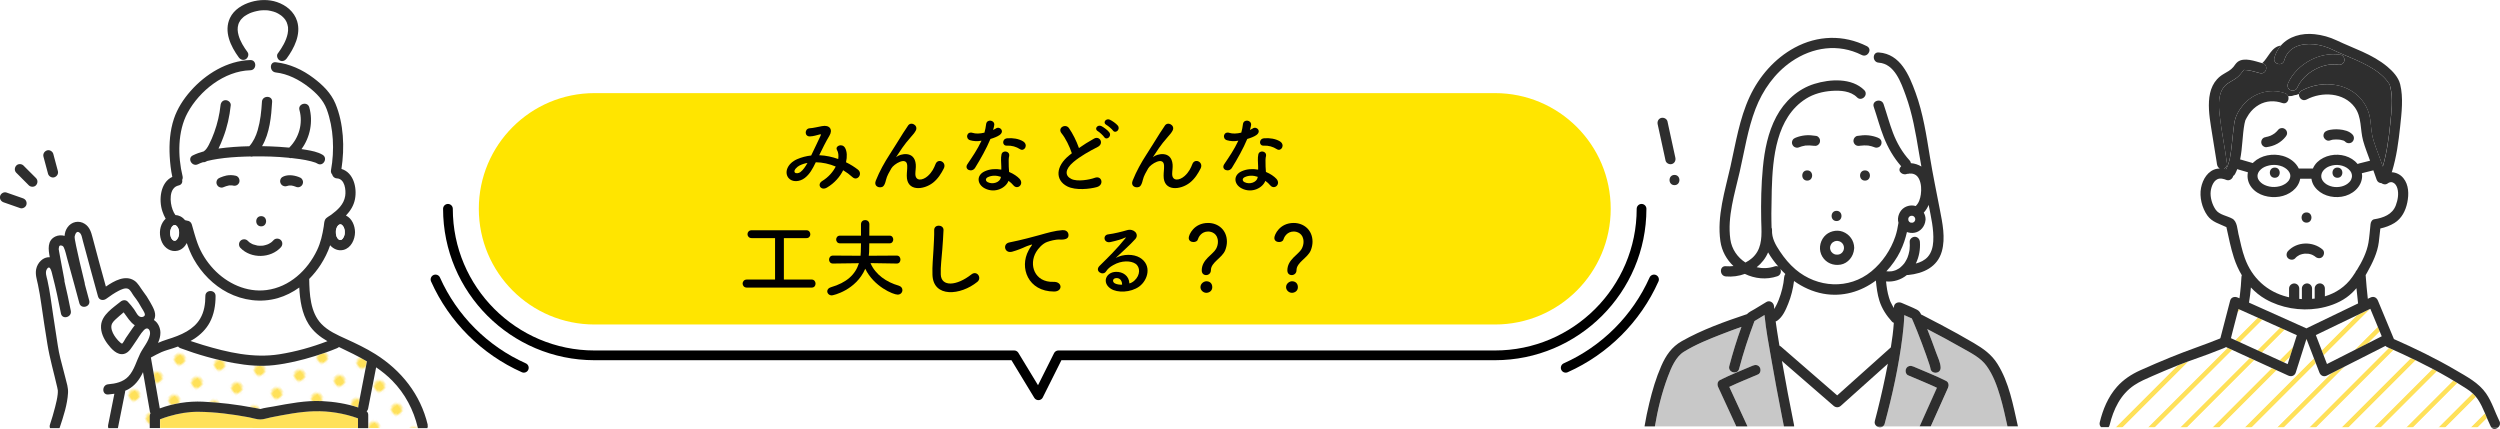 <?xml version="1.0" encoding="UTF-8"?>
<svg id="_レイヤー_2" data-name="レイヤー 2" xmlns="http://www.w3.org/2000/svg" width="876.06" height="150.31" xmlns:xlink="http://www.w3.org/1999/xlink" viewBox="0 0 876.06 150.31">
  <defs>
    <style>
      .cls-1, .cls-2, .cls-3, .cls-4 {
        fill: none;
      }

      .cls-2 {
        stroke: #000;
        stroke-width: 3.41px;
      }

      .cls-2, .cls-3 {
        stroke-linecap: round;
        stroke-linejoin: round;
      }

      .cls-5 {
        fill: #fff;
      }

      .cls-6 {
        fill: #ffe500;
      }

      .cls-7 {
        fill: #ffe159;
      }

      .cls-8 {
        fill: #c8c8c8;
      }

      .cls-9 {
        fill: #2e2e2e;
      }

      .cls-10 {
        fill: url(#_新規パターンスウォッチ_1);
      }

      .cls-3 {
        stroke: #2e2e2e;
        stroke-width: 0px;
      }

      .cls-11 {
        fill: url(#_新規パターン1_7);
      }

      .cls-4 {
        stroke: #ffe159;
        stroke-miterlimit: 10;
        stroke-width: 5px;
      }
    </style>
    <pattern id="_新規パターン1_7" data-name="新規パターン1 7" x="0" y="0" width="12.5" height="12.5" patternTransform="translate(-14731.43 -6780.1) rotate(-126.51) scale(.78) skewX(1.72)" patternUnits="userSpaceOnUse" viewBox="0 0 12.5 12.5">
      <g>
        <rect class="cls-1" width="12.5" height="12.5"/>
        <rect class="cls-5" x="0" y="0" width="12.5" height="12.5"/>
        <circle class="cls-7" cx="6.25" cy="6.25" r="2.43"/>
      </g>
    </pattern>
    <pattern id="_新規パターンスウォッチ_1" data-name="新規パターンスウォッチ 1" x="0" y="0" width="25" height="25" patternTransform="translate(-7861.06 -2565.93) rotate(-45) scale(.32)" patternUnits="userSpaceOnUse" viewBox="0 0 25 25">
      <g>
        <rect class="cls-1" width="25" height="25"/>
        <rect class="cls-5" x="24.29" y="24.29" width="26.43" height="26.43"/>
        <rect class="cls-5" x="-.71" y="24.29" width="26.43" height="26.43"/>
        <rect class="cls-5" x="-25.71" y="24.29" width="26.43" height="26.43"/>
        <g>
          <rect class="cls-5" x="24.29" y="-.71" width="26.43" height="26.43"/>
          <line class="cls-4" x1="23.61" y1="12.5" x2="51.39" y2="12.5"/>
        </g>
        <g>
          <rect class="cls-5" x="-.71" y="-.71" width="26.43" height="26.43"/>
          <line class="cls-4" x1="-1.39" y1="12.5" x2="26.39" y2="12.5"/>
        </g>
        <g>
          <rect class="cls-5" x="-25.71" y="-.71" width="26.43" height="26.43"/>
          <line class="cls-4" x1="-26.39" y1="12.5" x2="1.39" y2="12.5"/>
        </g>
        <rect class="cls-5" x="24.29" y="-25.71" width="26.43" height="26.43"/>
        <rect class="cls-5" x="-.71" y="-25.71" width="26.43" height="26.43"/>
        <rect class="cls-5" x="-25.71" y="-25.71" width="26.43" height="26.43"/>
      </g>
    </pattern>
  </defs>
  <g id="_レイヤー_10" data-name="レイヤー 10">
    <g>
      <g>
        <path class="cls-5" d="M644.22,89.27s-.03,0-.04,0c-.01,0-.02,0-.04,.01,.03,0,.07,0,.08,0Z"/>
        <path class="cls-5" d="M642.77,89.1s.06,.02,.09,.03c-.01-.01-.02-.03-.05-.04-.09-.04-.21-.04-.04,.01Z"/>
        <path class="cls-5" d="M644.15,89.27s0,0,0,0c-.05,0-.08,0-.13,.01,0,0,.03,.01,.13-.01Z"/>
        <path class="cls-5" d="M641.85,88.4c.1,.15,.06,.04,0-.04-.02-.02-.04-.03-.05-.04,.02,.03,.03,.05,.05,.08Z"/>
        <path class="cls-5" d="M641.89,85.32c.04-.07,.03-.11-.07,.05,0,.01-.02,.02-.02,.04,.02-.01,.05-.04,.09-.09Z"/>
        <path class="cls-5" d="M641.34,86.57s0,.04,0,.06c0,.18,0,.35,0,.53,0,.02,0,.02,0,.03,0,0,0,0,0,0,.02,.07,.03,.15,.05,.22,.02,.1,.16,.36,.17,.49,0,0,0,.01,.01,.02,.03,.07,.07,.13,.11,.19,.04,.07,.08,.13,.13,.19,.02,0,.04,.02,.06,.05,.12,.12,.34,.37,.38,.41,0,0,0,0,0,0,.05,.04,.11,.07,.16,.11,.06,.04,.29,.13,.41,.2,.03,.01,.04,.03,.06,.04,.08,.03,.15,.05,.23,.07,.1,.03,.21,.05,.31,.07,.18,0,.35,.02,.53,.01,.01,0,.05,0,.08-.01,0-.01,.09-.04,.17-.02,.17-.04,.34-.09,.51-.14,.01,0,.01,0,.02,0,0,0,0,0,.01,0,.06-.04,.13-.07,.2-.1,.09-.05,.29-.23,.41-.28,0,0,.02-.01,.02-.02,.05-.05,.11-.1,.16-.15,.05-.06,.11-.12,.16-.18,.11-.17,.2-.33,.3-.51,.03-.08,.07-.19,.09-.22,.03-.09,.07-.42,.11-.51,0-.09,0-.17,.01-.26,0-.04-.02-.18-.03-.29-.01-.04-.01-.08,0-.12-.05-.18-.1-.37-.15-.55,0,0,0,0,0,0-.05-.1-.1-.2-.16-.29-.05-.09-.11-.17-.16-.25,0,0,0,0-.01,0-.13-.13-.26-.26-.39-.39-.02-.01,0,0-.02-.02-.02-.01-.04-.03-.06-.04-.06-.04-.12-.08-.19-.12-.1-.06-.21-.1-.31-.16-.21-.06-.41-.12-.62-.17-.09,0-.18-.01-.27-.01-.09,0-.19,0-.28,0,.02,0-.18,.02-.22,.03-.07,.02-.15,.03-.22,.06-.08,.02-.15,.05-.23,.07-.08,.08-.47,.24-.55,.3-.06,.04-.34,.16-.09,.06,.23-.09,0,0-.07,.07-.03,.03-.16,.19-.26,.29-.02,.04-.06,.08-.1,.09-.04,.06-.08,.12-.12,.19-.06,.1-.1,.2-.16,.29,0,0,0,0,0,0-.06,.17-.11,.34-.15,.52-.02,.07-.02,.16-.04,.22,.01-.04,.01-.04,.02-.07,.02-.15,.08-.25,0,0Z"/>
        <path class="cls-5" d="M646.16,86.57c.02,.07,.05,.1,.02-.04,0-.03-.01-.05-.02-.07,0,.03,0,.07,0,.11Z"/>
        <path class="cls-5" d="M641.78,88.3s.02,.02,.03,.02c0,0,0,0,0,0,0,0-.02-.01-.02-.01Z"/>
        <path class="cls-5" d="M642.89,89.15s-.02-.01-.02-.02c0,0,0,0,0,0,0,0,.02,.02,.03,.02Z"/>
        <path class="cls-5" d="M646.16,86.39s0,.03-.01,.05c0,0,0,0,0,0,0-.02,0-.05,0-.06Z"/>
        <path class="cls-5" d="M662.8,95.07c.1-.02,.34-.06,.39-.07,.15-.03,.29-.07,.43-.11,.19-.05,.38-.11,.56-.18,.04-.01,.13-.05,.2-.08,.28-.13,.55-.27,.81-.43,.12-.08,.25-.15,.37-.23,.04-.03,.25-.19,.31-.24,.47-.4,.91-.83,1.3-1.32,.05-.06,.09-.13,.14-.19,.1-.15,.2-.29,.29-.44,.18-.28,.34-.57,.49-.87,.07-.15,.14-.3,.21-.44,.02-.04,.11-.25,.12-.28,.13-.35,.25-.7,.35-1.06,.1-.37,.19-.74,.26-1.11,.03-.16,.06-.33,.08-.49,0-.02,0-.02,0-.04,.01-.11,.02-.21,.03-.32,.07-.8,.08-1.6,.02-2.4-.07-.97,.87-1.79,1.79-1.79,1.01,0,1.72,.82,1.79,1.79,.18,2.61-.3,5.25-1.43,7.58,1.58-.41,3.08-1.1,4.17-2.32,1.33-1.48,1.82-3.49,1.94-5.43,.25-4.31-.8-8.59-1.61-12.8-.4,.97-.94,1.87-1.66,2.64-.02,.02-.04,.04-.06,.06,.39,.69,.63,1.48,.64,2.34,0,.13-.01,.25-.04,.37-.19,2.05-1.68,3.96-3.77,4.33-.95,.17-1.84,.09-2.72-.23-.52,2.26-1.22,4.46-2.31,6.66-1.29,2.6-2.97,5-4.93,7.09,.6,.06,1.21,.07,1.81,0Z"/>
        <path class="cls-5" d="M615.57,93.66c2.04,.47,4.22,.41,6.32-.3,.51-.17,.94-.11,1.29,.08-1.31-1.51-2.58-3.19-3.6-4.99-.89,2.07-2.29,3.83-4.01,5.21Z"/>
        <path class="cls-5" d="M641.78,85.42s.01,0,.02-.01c0,0,0,0,0,0,0,0-.02,.02-.02,.02Z"/>
        <path class="cls-5" d="M642.77,84.62c-.2,.07-.08,.03,.02,0,0,0-.01,0-.02,0Z"/>
        <path class="cls-5" d="M623.54,121.13c.17,.07,.34,.17,.5,.31,.87,.75,1.74,1.51,2.6,2.26,5.72,4.96,11.43,9.92,17.15,14.88,.44-.39,.88-.79,1.32-1.18,5.82-5.21,11.64-10.42,17.46-15.63,.47-2.85,.85-5.73,1.04-8.62-.24-.08-.47-.22-.65-.41-1.94-2.15-3.51-4.52-4.39-7.29-.73-2.29-1.01-4.71-1.25-7.11-5.2,3.88-11.67,5.85-18.45,4.61-3.68-.68-7.17-2.26-10.23-4.45-.34,2.72-1,5.4-2.03,7.94-.87,2.16-1.92,4.63-3.9,6.01-.15,.11-.33,.17-.5,.21,.16,1.13,.32,2.27,.49,3.39,.26,1.7,.54,3.4,.82,5.09Z"/>
        <path class="cls-5" d="M646.18,87.21h0c0,.1,0,.22,0,0Z"/>
        <path class="cls-8" d="M696.17,128.27c-2.11-2.93-5.5-4.54-8.55-6.3-4.03-2.32-8.14-4.51-12.27-6.65,1.09,2.74,2.13,5.5,3.12,8.27,.57,1.6,1.58,3.56,1.58,5.31,0,2.31-3.58,2.3-3.58,0,0,.54,.02,.08-.09-.25-.11-.35-.21-.7-.32-1.05-.34-1.08-.72-2.14-1.1-3.21-.98-2.76-2.02-5.51-3.1-8.23-.47-1.17-.94-2.34-1.44-3.5-.1-.24-.21-.47-.31-.7-.06-.13-.12-.26-.18-.39-.11-.03-.21-.06-.26-.09-.79-.35-1.58-.7-2.37-1.05-.06,2.56-.32,5.11-.64,7.64-1.3,10.24-3.53,20.43-6.22,30.4-.12,.43-.34,.74-.62,.95h12.89c2.02-4.5,4.03-9.01,6.05-13.51-3.3-1.57-6.74-2.92-10.09-4.37-.89-.39-1.08-1.69-.64-2.45,.53-.9,1.56-1.03,2.45-.64,3.83,1.66,7.79,3.17,11.52,5.06,.93,.47,1.02,1.61,.64,2.45-2.01,4.49-4.02,8.98-6.03,13.47h26.88c-.8-3.55-1.55-7.11-2.59-10.6-1.1-3.68-2.45-7.4-4.71-10.54Z"/>
        <path class="cls-5" d="M657.71,149.42s-.06-.05-.09-.07c0,.03,.01,.05,.02,.07h.07Z"/>
        <path class="cls-5" d="M657.87,144.07c1.38-5.5,2.62-11.03,3.67-16.61-5.49,4.92-10.98,9.83-16.48,14.75-.76,.68-1.77,.66-2.53,0-.87-.75-1.74-1.51-2.6-2.26-5.17-4.48-10.33-8.96-15.5-13.44,1.3,7.5,2.75,14.98,4.24,22.44,.03,.16,.04,.32,.03,.47h28.93s-.01-.05-.02-.07c-.53-.38-.86-1.01-.64-1.82,.31-1.15,.6-2.3,.89-3.45Z"/>
        <path class="cls-5" d="M650.77,34.13c-2.26-2.26-5.86-2.47-8.87-2.27-3.14,.22-6.37,1.07-9.04,2.75-10.45,6.59-11.65,20.74-11.98,31.89-.08,2.77-.11,5.54-.14,8.31-.02,1.66,.05,3.32,.07,4.98,.11,.23,.18,.51,.16,.83-.14,2.85,1.25,5.23,2.79,7.52,1.56,2.33,3.31,4.46,5.45,6.28,7.63,6.49,18.72,7.16,26.58,.69,3.88-3.19,6.8-7.5,8.4-12.26,.52-1.55,.83-3.15,1.09-4.76-.14-.51-.21-1.05-.16-1.56,.11-1.1,.48-2.03,1.19-2.88,1.16-1.4,3.27-1.99,5.01-1.43,1.1-1.05,1.57-2.5,1.79-4.02,.25-1.76,.19-3.78-.59-5.41-.37-.79-.89-1.4-1.71-1.73-.53-.21-1.1-.28-1.67-.23-.13,.01-.54,.12-.63,.11-.06,0-.09-.02-.11-.03-1.5,.75-3.62-.79-2.42-2.36,.08-.1,.17-.19,.25-.28-2.65-3.01-4.61-6.43-6.09-10.16-1.39-3.49-2.33-7.13-3.53-10.67-.36-1.07,.28-1.83,1.11-2.09-1.04-1.26-2.36-2.24-3.96-2.94,.37,1.5-1.63,3.07-3,1.7Zm-7.2,39.75c2.31,0,2.3,3.58,0,3.58s-2.3-3.58,0-3.58Zm-10.27-10.58c-2.31,0-2.3-3.58,0-3.58s2.3,3.58,0,3.58Zm3.61-12.39c-.45,.26-.89,.26-1.38,.18-.04,0-.08-.01-.12-.02-.92-.11-1.85-.15-2.77-.06-.83,.13-1.64,.37-2.43,.68-.44,.17-.98,.03-1.38-.18-.41-.22-.68-.64-.82-1.07-.14-.43-.04-.99,.18-1.38,.25-.43,.62-.64,1.07-.82,1.04-.42,2.09-.67,3.21-.8,1.34-.16,2.68-.01,4.01,.19,.45,.07,.83,.46,1.07,.82,.26,.41,.28,.92,.18,1.38-.1,.43-.45,.85-.82,1.07Zm12.82,36.33c-.2,2.61-2.09,5.03-4.74,5.5-2.52,.45-5.07-.59-6.4-2.81-1.33-2.23-.99-5.02,.63-6.99,1.52-1.85,4.29-2.59,6.53-1.74,2.39,.9,3.99,3.09,4.02,5.67,0,.13-.01,.25-.04,.38Zm3.81-23.94c-2.31,0-2.3-3.58,0-3.58s2.3,3.58,0,3.58Zm1.29-15.85c1.11,.13,2.16,.38,3.21,.8,.46,.18,.8,.41,1.07,.82,.26,.41,.28,.92,.18,1.38-.1,.43-.45,.85-.82,1.07-.36,.21-.97,.34-1.38,.18-.79-.31-1.59-.55-2.43-.68-.92-.09-1.85-.05-2.77,.06-.04,0-.08,.01-.12,.02-.5,.08-.93,.06-1.38-.18-.41-.22-.68-.64-.82-1.07-.14-.43-.04-.99,.18-1.38,.2-.34,.66-.76,1.07-.82,1.33-.2,2.67-.35,4.01-.19Z"/>
        <path class="cls-5" d="M652.42,19.28c-8.21-4.11-17.23-2.8-24.66,2.31-5.82,4-10.05,10-12.57,16.55-2.74,7.12-3.86,14.74-5.56,22.14-1.75,7.61-4.35,15.65-3.27,23.55,.48,3.51,2.53,6.39,5.3,8.17,1.69-.85,3.17-2.09,4.15-3.78,1.92-3.32,1.44-7.5,1.37-11.17-.12-6.07,0-12.24,.58-18.28,.59-6.14,1.78-12.37,4.71-17.87,2.85-5.36,7.5-9.69,13.35-11.51,5.45-1.69,13.1-2.18,17.48,2.2,.26,.26,.4,.54,.47,.83,1.6,.7,2.91,1.68,3.96,2.94,.87-.27,1.96,.03,2.34,1.14,1.14,3.35,2.04,6.77,3.3,10.08,1.35,3.54,3.24,6.84,5.81,9.64,.28,.31,.43,.65,.47,.98,1.3,.08,2.64,.54,3.67,1.18-.3-1.68-.6-3.36-.88-5.04-1.11-6.7-2.27-13.49-4.61-19.9-1.63-4.46-3.87-11.08-9.47-11.46-2.29-.15-2.3-3.73,0-3.58,.03,0,.05,0,.08,.01-.9-2.19-2.35-2.22-3.95-2.07,1.63,1.15-.1,3.91-2.06,2.93Z"/>
        <path class="cls-8" d="M620.7,125.74c-.88-5.07-1.87-10.2-2.36-15.35-1.17,.71-2.35,1.42-3.52,2.13-2.06,5.48-3.91,11.06-5.38,16.72-.58,2.23-4.03,1.28-3.45-.95,1.21-4.63,2.64-9.24,4.27-13.75-2.36,.83-4.7,1.7-7.03,2.61-4.48,1.76-9.05,3.59-13.15,6.12-2.87,1.77-4.42,5.56-5.6,8.7-2.11,5.6-3.56,11.54-4.56,17.45h28.53c-2.12-4.6-4.24-9.19-6.36-13.79-.39-.83-.28-1.98,.64-2.45,3.72-1.89,7.69-3.39,11.52-5.06,.89-.39,1.91-.27,2.45,.64,.45,.76,.24,2.06-.64,2.45-3.34,1.45-6.77,2.79-10.07,4.36,2.09,4.53,4.18,9.06,6.27,13.59,.04,.08,.07,.17,.09,.25h12.79c-.25-1.25-.5-2.5-.74-3.75-1.29-6.63-2.54-13.27-3.7-19.93Z"/>
        <path class="cls-9" d="M658.46,51.51c.37-.22,.72-.64,.82-1.07,.1-.46,.08-.97-.18-1.38-.27-.42-.61-.64-1.07-.82-1.04-.42-2.09-.67-3.21-.8-1.34-.16-2.68-.01-4.01,.19-.41,.06-.87,.48-1.07,.82-.22,.38-.32,.95-.18,1.38,.14,.43,.41,.85,.82,1.07,.45,.24,.88,.26,1.38,.18,.04,0,.08-.01,.12-.02,.92-.11,1.85-.15,2.77-.06,.83,.13,1.64,.37,2.43,.68,.4,.16,1.02,.03,1.38-.18Z"/>
        <path class="cls-9" d="M635.53,51.08c.49,.08,.93,.08,1.38-.18,.37-.22,.72-.64,.82-1.07,.1-.46,.08-.97-.18-1.38-.24-.37-.62-.75-1.07-.82-1.33-.2-2.67-.35-4.01-.19-1.12,.13-2.16,.38-3.21,.8-.45,.18-.82,.39-1.07,.82-.22,.38-.32,.95-.18,1.38,.14,.43,.41,.85,.82,1.07,.4,.21,.94,.35,1.38,.18,.79-.31,1.59-.55,2.43-.68,.92-.09,1.85-.05,2.77,.06,.04,0,.08,.01,.12,.02Z"/>
        <path class="cls-9" d="M642.86,89.13s0,0,0,0c-.02-.02-.03-.03-.06-.04,.03,.02,.04,.03,.05,.04Z"/>
        <path class="cls-9" d="M641.34,86.57c.08-.25,.02-.15,0,0h0Z"/>
        <path class="cls-9" d="M644.98,92.74c2.65-.48,4.54-2.89,4.74-5.5,.03-.12,.04-.25,.04-.38-.04-2.57-1.63-4.77-4.02-5.67-2.24-.84-5.01-.1-6.53,1.74-1.62,1.97-1.96,4.76-.63,6.99,1.33,2.23,3.88,3.27,6.4,2.81Zm1.19-5.54h0c0,.23,0,.11,0,0Zm-3.41-2.58s.01,0,.02,0c-.1,.04-.22,.07-.02,0Zm-1.41,1.79c.04-.18,.1-.35,.15-.52,0,0,0,0,0,0,.06-.1,.1-.2,.16-.29,.04-.06,.08-.13,.12-.19,0,0-.01,.01-.02,.01,0,0,.02-.01,.02-.02,0-.01,.02-.02,.02-.04,.1-.16,.1-.12,.07-.05,.1-.11,.23-.27,.26-.29,.07-.07,.3-.17,.07-.07-.25,.1,.02-.01,.09-.06,.09-.06,.48-.22,.55-.3,.08-.03,.15-.05,.23-.07,.07-.02,.15-.04,.22-.06,.04,0,.24-.03,.22-.03,.09,0,.19,0,.28,0,.09,0,.18,0,.27,.01,.21,.05,.41,.11,.62,.17,.1,.06,.21,.11,.31,.16,.06,.04,.13,.08,.19,.12,.02,.01,.04,.03,.06,.04,.01,0,0,0,.02,.02,.13,.13,.26,.26,.39,.39,0,0,0,0,.01,0,.06,.08,.11,.16,.16,.25,.06,.1,.1,.2,.16,.29,0,0,0,0,0,0,.06,.18,.11,.36,.15,.55,0-.02,0-.04,.01-.05,0,0,0,.04,0,.06,0,.03,.01,.05,.02,.07,.03,.14,0,.11-.02,.04,.01,.12,.03,.25,.03,.29,0,.09,0,.17-.01,.26-.05,.1-.09,.43-.11,.51-.01,.04-.06,.14-.09,.22-.1,.17-.2,.34-.3,.51-.06,.05-.11,.12-.16,.18-.05,.05-.1,.1-.16,.15,0,0-.02,.01-.02,.02-.13,.05-.32,.23-.41,.28-.06,.04-.13,.07-.2,.1,0,0,0,0-.01,0,0,0-.01,0-.02,0-.17,.05-.34,.1-.51,.14,.01,0,.03,0,.04,0,0,0-.05,0-.08,0,0,0,0,0,0,0-.11,.02-.13,.02-.13,.01-.03,0-.07,.01-.08,.01-.18,0-.35,0-.53-.01-.1-.02-.21-.04-.31-.07-.08-.02-.15-.05-.23-.07,0,0,.02,.01,.02,.02,0,0-.02-.02-.03-.02-.03-.01-.06-.02-.09-.03-.17-.05-.05-.05,.04-.01-.12-.07-.34-.16-.41-.2-.05-.03-.11-.07-.16-.11,0,0,0,0,0,0-.05-.05-.26-.3-.38-.41,.06,.08,.1,.19,0,.04-.02-.03-.03-.05-.05-.08,0,0-.02-.02-.03-.02,0,0,.02,.01,.02,.01-.04-.06-.09-.13-.13-.19-.04-.06-.07-.13-.11-.19,0,0,0-.01-.01-.02,0-.13-.14-.39-.17-.49-.02-.07-.03-.15-.05-.22,0,0,0,0,0,0,0-.01,0-.02,0-.03-.01-.18-.01-.35,0-.53,0-.02,0-.04,0-.06,0,.03-.01,.04-.02,.07,.02-.07,.03-.15,.04-.22Z"/>
        <path class="cls-9" d="M644.01,89.28c.05,0,.09,0,.13-.01,.01,0,.02,0,.04-.01-.08-.02-.17,0-.17,.02Z"/>
        <path class="cls-9" d="M641.89,85.32s-.07,.07-.09,.09c0,0,0,0,0,0,.04-.01,.07-.05,.1-.09Z"/>
        <path class="cls-9" d="M646.16,86.57s0-.08,0-.11c0,0,0,0,0,0,0,.04,0,.09,0,.12Z"/>
        <path class="cls-9" d="M641.8,88.31s0,0,0,0c.01,0,.03,.02,.05,.04-.02-.02-.04-.04-.06-.05Z"/>
        <path class="cls-9" d="M584.67,44.16c-.11-.53-.23-1.06-.34-1.59-.2-.94-1.31-1.49-2.2-1.25-.98,.27-1.45,1.25-1.25,2.2,.81,3.71,1.61,7.42,2.42,11.13,.11,.53,.23,1.06,.34,1.59,.2,.94,1.31,1.49,2.2,1.25,.98-.27,1.45-1.25,1.25-2.2-.81-3.71-1.61-7.42-2.42-11.13Z"/>
        <path class="cls-9" d="M586.78,64.88c2.3,0,2.31-3.58,0-3.58s-2.31,3.58,0,3.58Z"/>
        <path class="cls-9" d="M653.54,63.29c2.3,0,2.31-3.58,0-3.58s-2.31,3.58,0,3.58Z"/>
        <path class="cls-9" d="M643.57,73.88c-2.3,0-2.31,3.58,0,3.58s2.31-3.58,0-3.58Z"/>
        <path class="cls-9" d="M633.29,63.29c2.3,0,2.31-3.58,0-3.58s-2.31,3.58,0,3.58Z"/>
        <path class="cls-5" d="M671.18,76.84s0-.1-.01-.15c-.02-.09-.03-.18-.06-.27,0,0,0-.03-.02-.05,0,0,0,0,0,0-.06-.1-.12-.2-.18-.3-.03-.03-.06-.07-.09-.1-.03-.03-.07-.06-.1-.1-.1-.06-.2-.12-.3-.18-.02,0-.04-.01-.05-.02-.06-.02-.13-.03-.19-.04-.15-.01-.31-.01-.46,0-.06,.01-.13,.02-.19,.04,0,0-.03,0-.05,.02,0,0,0,0,0,0-.1,.06-.2,.12-.3,.18-.03,.03-.07,.06-.1,.09s-.06,.07-.09,.1c-.06,.1-.12,.2-.18,.3,0,.02-.01,.04-.02,.05-.02,.06-.03,.13-.04,.19-.01,.15-.01,.31,0,.46,.01,.06,.02,.13,.04,.19,0,0,0,.03,.02,.05,0,0,0,0,0,0,.06,.1,.12,.2,.18,.3,.03,.03,.06,.07,.09,.1s.07,.06,.1,.09c.1,.06,.2,.12,.3,.18,.02,0,.04,.01,.05,.02,.06,.02,.13,.03,.19,.04,.15,.01,.31,.01,.46,0,.06-.01,.13-.02,.19-.04,0,0,.03,0,.05-.02,0,0,0,0,0,0,.1-.06,.2-.12,.3-.18,.03-.03,.07-.06,.1-.09,.03-.03,.06-.07,.09-.1,.06-.1,.12-.2,.18-.3,0-.02,.01-.04,.02-.05,.03-.09,.04-.18,.06-.27,0-.05,0-.1,.01-.15Z"/>
        <path class="cls-5" d="M670.54,77.95s0,0,.01,0c0,0,0,0-.01,0Z"/>
        <path class="cls-5" d="M669.31,75.73s0,0,.01,0c0,0,0,0-.01,0Z"/>
        <path class="cls-5" d="M671.05,76.23s0,0,0-.01c0,0,0,0,0,.01Z"/>
        <path class="cls-5" d="M668.82,77.45s0,0,0,.01c0,0,0,0,0-.01Z"/>
        <path class="cls-9" d="M657.71,149.42c.63,.4,1.5,.45,2.1,0h-2.1Z"/>
        <path class="cls-9" d="M707.12,149.36c-1.68-7.42-3.06-15.33-7.18-21.87-2.11-3.35-4.94-5.31-8.28-7.29-3.73-2.21-7.53-4.28-11.36-6.32-2.27-1.21-4.55-2.4-6.85-3.57-.08-.04-.16-.06-.24-.09-.32-.7-.68-1.29-1.43-1.68-1.74-.9-3.61-1.6-5.4-2.4-1.16-.52-2.75,.06-2.69,1.54,0,.09,0,.18,0,.27-.16-.24-.32-.49-.48-.76-.28-.49-.54-.99-.77-1.5-.02-.04-.02-.04-.02-.05,0-.02-.01-.03-.03-.09-.05-.13-.1-.27-.15-.41-.1-.27-.19-.55-.28-.83-.6-1.94-.84-3.77-1.04-5.69,2.65,.26,5.27-.59,7.31-2.25,.14,.02,.28,.02,.44,0,5.32-.52,10.25-2.78,11.8-8.28,1.33-4.73,.22-9.93-.69-14.63-1.18-6.15-2.47-12.27-3.48-18.46-1.24-7.57-2.39-15.29-5.04-22.53-2.28-6.23-5.32-13.52-12.84-14.08,.06,.14,.12,.29,.17,.45-.05-.16-.11-.31-.17-.45-.03,0-.05,0-.08-.01-2.3-.16-2.29,3.42,0,3.58,5.6,.38,7.84,7,9.47,11.46,2.34,6.4,3.5,13.19,4.61,19.9,.28,1.68,.58,3.36,.88,5.04-1.02-.64-2.36-1.1-3.67-1.18-.04-.33-.19-.67-.47-.98-2.57-2.8-4.45-6.1-5.81-9.64-1.26-3.3-2.16-6.73-3.3-10.08-.38-1.11-1.46-1.4-2.34-1.14,.88,1.06,1.58,2.31,2.06,3.77-.49-1.46-1.18-2.71-2.06-3.77-.83,.25-1.47,1.02-1.11,2.09,1.21,3.55,2.15,7.19,3.53,10.67,1.48,3.73,3.44,7.15,6.09,10.16-.09,.09-.18,.18-.25,.28-1.2,1.57,.92,3.1,2.42,2.36,.02,.01,.06,.02,.11,.03,.09,.02,.51-.1,.63-.11,.57-.05,1.14,.02,1.67,.23,.82,.33,1.33,.94,1.71,1.73,.78,1.63,.84,3.65,.59,5.41-.22,1.52-.69,2.97-1.79,4.02-1.73-.56-3.84,.03-5.01,1.43-.7,.85-1.08,1.78-1.19,2.88-.05,.51,.02,1.05,.16,1.56-.26,1.61-.56,3.21-1.09,4.76-1.6,4.75-4.53,9.07-8.4,12.26-7.87,6.47-18.96,5.8-26.58-.69-2.14-1.82-3.89-3.95-5.45-6.28-1.54-2.3-2.92-4.67-2.79-7.52,.02-.32-.05-.6-.16-.83-.02-1.66-.09-3.32-.07-4.98,.03-2.77,.06-5.54,.14-8.31,.33-11.15,1.53-25.3,11.98-31.89,2.67-1.69,5.91-2.54,9.04-2.75,3.01-.21,6.61,0,8.87,2.27,1.37,1.37,3.37-.2,3-1.7-.37-.16-.74-.31-1.13-.44,.39,.13,.77,.28,1.13,.44-.07-.28-.21-.57-.47-.83-4.38-4.38-12.03-3.89-17.48-2.2-5.85,1.81-10.5,6.15-13.35,11.51-2.93,5.5-4.12,11.72-4.71,17.87-.58,6.04-.7,12.21-.58,18.28,.07,3.67,.55,7.85-1.37,11.17-.98,1.69-2.46,2.93-4.15,3.78-2.76-1.78-4.82-4.66-5.3-8.17-1.08-7.9,1.53-15.94,3.27-23.55,1.7-7.4,2.82-15.02,5.56-22.14,2.52-6.55,6.75-12.54,12.57-16.55,7.43-5.11,16.45-6.43,24.66-2.31,1.96,.98,3.69-1.78,2.06-2.93-.6,.06-1.22,.14-1.84,.14,.62,0,1.24-.08,1.84-.14-.08-.06-.16-.11-.25-.16-8.2-4.11-17.3-3.83-25.34,.52-6.98,3.78-12.42,10.02-15.75,17.18-3.59,7.73-4.88,16.21-6.73,24.46-1.91,8.51-4.79,17.37-3.53,26.19,.49,3.44,2.19,6.44,4.58,8.69-.89,.1-1.8,.13-2.68,.06-2.29-.2-2.28,3.38,0,3.58,2.3,.2,4.58-.12,6.67-.89,3.47,1.68,7.54,2.13,11.39,.83,1.21-.41,1.45-1.66,1.05-2.57,.25,.28,.51,.55,.76,.82,.32,.33,.65,.64,.99,.96-.23,.31-.37,.68-.41,1.09-.22,2.7-.92,5.43-1.91,7.98-.34,.88-.81,1.9-1.36,2.84-.07,.11-.14,.22-.21,.34-.02-.3-.05-.6-.07-.9-.07-1.31-1.48-2.28-2.69-1.54-1.38,.83-2.76,1.67-4.13,2.5-.9,.54-1.98,1.01-2.7,1.78-.04,.01-.08,.01-.13,.03-7.7,2.58-15.61,5.41-22.69,9.42-3.54,2.01-5.57,5.01-7.18,8.69-1.84,4.19-3.13,8.59-4.2,13.03-.63,2.64-1.21,5.3-1.64,7.98,0,.05,0,.1,0,.16h3.6c1-5.91,2.45-11.85,4.56-17.45,1.18-3.13,2.74-6.93,5.6-8.7,4.1-2.54,8.67-4.37,13.15-6.12,2.33-.91,4.67-1.78,7.03-2.61-1.63,4.51-3.06,9.13-4.27,13.75-.58,2.23,2.87,3.18,3.45,.95,1.48-5.66,3.32-11.24,5.38-16.72,1.17-.71,2.35-1.42,3.52-2.13,.49,5.14,1.48,10.28,2.36,15.35,1.15,6.66,2.4,13.3,3.7,19.93,.24,1.25,.49,2.5,.74,3.75h3.58c0-.15,0-.3-.03-.47-1.5-7.46-2.94-14.94-4.24-22.44,5.17,4.48,10.33,8.96,15.5,13.44,.87,.75,1.74,1.51,2.6,2.26,.76,.66,1.77,.68,2.53,0,5.49-4.92,10.98-9.83,16.48-14.75-1.05,5.57-2.29,11.11-3.67,16.61-.29,1.15-.58,2.3-.89,3.45-.22,.81,.11,1.44,.64,1.82-.05-.16-.12-.33-.21-.52,.1,.19,.16,.36,.21,.52,.03,.02,.05,.05,.09,.07h2.1c.28-.21,.51-.52,.62-.95,2.7-9.97,4.93-20.16,6.22-30.4,.32-2.53,.58-5.09,.64-7.64,.79,.35,1.58,.7,2.37,1.05,.06,.02,.16,.06,.26,.09,.06,.13,.12,.26,.18,.39,.11,.23,.21,.47,.31,.7,.51,1.16,.98,2.33,1.44,3.5,1.08,2.72,2.12,5.47,3.1,8.23,.38,1.06,.75,2.13,1.1,3.21,.11,.35,.21,.7,.32,1.05,.1,.34,.09,.8,.09,.25,0,2.3,3.57,2.31,3.58,0,0-1.74-1.01-3.71-1.58-5.31-.99-2.78-2.03-5.53-3.12-8.27,4.13,2.14,8.24,4.34,12.27,6.65,3.06,1.75,6.45,3.37,8.55,6.3,2.26,3.14,3.61,6.86,4.71,10.54,1.04,3.49,1.8,7.05,2.59,10.6h3.66s0-.04,0-.06Zm-36.07-73.13s0,0,0-.01c0,0,0,0,0,.01Zm-1.72-.51s0,0-.01,0c0,0,0,0,.01,0Zm-.61,.88c.01-.06,.02-.13,.04-.19,0-.02,.01-.04,.02-.05,.06-.1,.12-.2,.18-.3,.03-.04,.06-.07,.09-.1s.07-.06,.1-.09c.1-.06,.2-.13,.3-.18,0,0,0,0,0,0,.03,0,.05-.01,.05-.02,.06-.02,.13-.03,.19-.04,.15-.01,.31-.01,.46,0,.06,.01,.13,.02,.19,.04,.02,0,.04,.01,.05,.02,.1,.06,.2,.12,.3,.18,.04,.03,.07,.06,.1,.1,.03,.03,.06,.07,.09,.1,.06,.1,.13,.2,.18,.3,0,0,0,0,0,0,0,.03,.01,.05,.02,.05,.03,.09,.04,.18,.06,.27,0,.05,0,.1,.01,.15,0,.05,0,.1-.01,.15-.02,.09-.03,.18-.06,.27,0,.02-.01,.04-.02,.05-.06,.1-.12,.2-.18,.3-.03,.04-.06,.07-.09,.1-.03,.03-.07,.06-.1,.09-.1,.06-.2,.13-.3,.18,0,0,0,0,0,0-.03,0-.05,.01-.05,.02-.06,.02-.13,.03-.19,.04-.15,.01-.31,.01-.46,0-.06-.01-.13-.02-.19-.04-.02,0-.04-.01-.05-.02-.1-.06-.2-.12-.3-.18-.04-.03-.07-.06-.1-.09s-.06-.07-.09-.1c-.06-.1-.13-.2-.18-.3,0,0,0,0,0,0,0-.03-.01-.05-.02-.05-.02-.06-.03-.13-.04-.19-.01-.15-.01-.31,0-.46Zm1.84,1.34s0,0-.01,0c0,0,0,0,.01,0Zm-1.73-.49s0,0,0-.01c0,0,0,0,0,.01Zm-2.9,10.52c1.09-2.2,1.79-4.4,2.31-6.66,.88,.32,1.77,.4,2.72,.23,2.09-.38,3.58-2.29,3.77-4.33,.03-.12,.04-.24,.04-.37-.01-.85-.24-1.64-.64-2.34,.02-.02,.04-.04,.06-.06,.72-.77,1.26-1.67,1.66-2.64,.81,4.21,1.86,8.49,1.61,12.8-.11,1.94-.61,3.95-1.94,5.43-1.1,1.22-2.6,1.91-4.17,2.32,1.14-2.33,1.62-4.98,1.43-7.58-.07-.96-.77-1.79-1.79-1.79-.92,0-1.86,.82-1.79,1.79,.06,.8,.06,1.6-.02,2.4,0,.11-.02,.21-.03,.32,0,.01,0,.02,0,.04-.03,.16-.05,.33-.08,.49-.07,.37-.16,.75-.26,1.11-.1,.36-.22,.71-.35,1.06,0,.03-.1,.23-.12,.28-.07,.15-.14,.3-.21,.44-.15,.3-.32,.59-.49,.87-.09,.15-.19,.3-.29,.44-.04,.06-.09,.13-.14,.19-.39,.48-.83,.91-1.3,1.32-.07,.05-.27,.21-.31,.24-.12,.08-.24,.16-.37,.23-.26,.16-.54,.3-.81,.43-.07,.03-.16,.07-.2,.08-.18,.07-.37,.13-.56,.18-.14,.04-.29,.08-.43,.11-.05,.01-.29,.05-.39,.07-.6,.07-1.21,.06-1.81,0,1.96-2.09,3.64-4.48,4.93-7.09Zm-44.03,5.38c-2.1,.71-4.28,.77-6.32,.3,1.72-1.37,3.12-3.13,4.01-5.21,1.02,1.8,2.3,3.48,3.6,4.99-.35-.19-.79-.25-1.29-.08Zm40.68,28.4c-5.82,5.21-11.64,10.42-17.46,15.63-.44,.39-.88,.79-1.32,1.18-5.72-4.96-11.43-9.92-17.15-14.88-.87-.75-1.74-1.51-2.6-2.26-.16-.14-.33-.23-.5-.31-.28-1.7-.56-3.39-.82-5.09-.17-1.13-.34-2.26-.49-3.39,.18-.04,.35-.1,.5-.21,1.98-1.38,3.03-3.85,3.9-6.01,1.03-2.54,1.69-5.22,2.03-7.94,3.05,2.18,6.54,3.77,10.23,4.45,6.77,1.24,13.25-.72,18.45-4.61,.24,2.4,.52,4.82,1.25,7.11,.88,2.77,2.45,5.14,4.39,7.29,.18,.2,.4,.33,.65,.41-.19,2.88-.57,5.76-1.04,8.62Z"/>
        <path class="cls-9" d="M612.25,149.16c-2.09-4.53-4.18-9.06-6.27-13.59,3.29-1.57,6.73-2.91,10.07-4.36,.89-.38,1.09-1.68,.64-2.45-.54-.92-1.56-1.03-2.45-.64-3.83,1.66-7.8,3.16-11.52,5.06-.92,.47-1.03,1.61-.64,2.45,2.12,4.6,4.24,9.19,6.36,13.79h3.9c-.03-.09-.06-.17-.09-.25Z"/>
        <path class="cls-9" d="M682.62,135.94c.38-.84,.29-1.97-.64-2.45-3.72-1.89-7.69-3.39-11.52-5.06-.89-.38-1.92-.26-2.45,.64-.44,.76-.25,2.06,.64,2.45,3.35,1.45,6.79,2.8,10.09,4.37-2.02,4.5-4.03,9.01-6.05,13.51h3.9c2.01-4.49,4.02-8.98,6.03-13.47Z"/>
      </g>
      <g>
        <path class="cls-7" d="M92.17,86.07s.03,0,0,0h0Z"/>
        <path class="cls-11" d="M118.13,122c-2.56,1.07-5.19,1.97-7.83,2.79-4.62,1.44-9.35,2.59-14.17,3.14-4.74,.55-9.44,.13-14.12-.72-6.37-1.16-12.72-2.95-18.79-5.22-.35-.13-.61-.34-.81-.58-.57,.21-1.14,.4-1.71,.59-1.36,.44-2.76,.81-4.08,1.37-1.17,.49-2.51,1.24-3.73,1.9,.09,.5,.17,.99,.26,1.49,.95,5.45,1.9,10.89,2.86,16.34,4.79-1.78,10.03-2.59,15.08-2.36,5.98,.27,11.87,1,17.76,2.11,.8,.15,1.61,.28,2.4,.47,1.44-.46,3.08-.62,4.56-.89,5.58-1.05,11.35-2.16,17.05-1.89,4.23,.2,8.63,.9,12.71,2.25,0-.16-.02-.32,.01-.49,.13-.67,.26-1.35,.39-2.02,.88-4.56,1.77-9.11,2.65-13.67-3.15-1.84-6.46-3.43-9.8-5.03-.19,.17-.42,.31-.67,.41Z"/>
        <path class="cls-7" d="M125.5,146.55c-4.84-1.75-10.24-2.62-15.32-2.48-5.11,.14-10.23,1.16-15.24,2.15-1.15,.23-2.47,.72-3.66,.72-1.29,0-2.72-.52-3.98-.75-5.89-1.09-11.83-1.88-17.82-1.93-3.44-.03-6.86,.56-10.15,1.54-1.08,.32-2.15,.68-3.2,1.09,0,0-.01,0-.02,0v2.93c0,.05-.01,.1-.02,.15H125.51c0-.05-.02-.1-.02-.15v-3.28Z"/>
        <path class="cls-5" d="M68.07,57.68c-1.36-.4-2.09-2.42-.49-3.22,1.23-.62,2.53-1.07,3.85-1.42,.79-.53,1.35-1.47,1.77-2.28,.74-1.42,1.37-2.9,1.91-4.41,1.1-3.05,1.85-6.23,2.19-9.46,.1-.96,.74-1.79,1.79-1.79,.89,0,1.89,.83,1.79,1.79-.41,3.88-1.25,7.69-2.66,11.34-.48,1.23-.99,2.57-1.63,3.83,3.57-.49,7.18-.74,10.8-.82,1.39-1.57,2.31-3.51,2.93-5.62,.94-3.23,1.28-6.59,1.49-9.93,.14-2.29,3.72-2.3,3.58,0-.31,5.07-.84,10.99-3.53,15.55,1.99,.03,3.98,.11,5.96,.23,1.19,.07,2.38,.17,3.56,.28,3.46-3.42,4.87-8.53,3.58-13.17-.62-2.22,2.83-3.17,3.45-.95,1.38,4.97,.3,10.5-2.73,14.64,.53,.08,1.07,.16,1.6,.25,1.94,.34,4.09,.72,5.8,1.75,1.05,.63,1.02,1.81,.47,2.58,.59,2.19,1.85,4.79,.92,6.66,1.43,0,1.99-.86,2.22-1.8-.11-.17-.2-.36-.25-.56-.34-.39-.54-.91-.42-1.55,1.24-6.87,.93-14.76-1.51-21.34-1.2-3.25-3.66-5.69-6.36-7.78-3.31-2.56-7.29-4.63-11.49-5.1-2.27-.25-2.28-3.83,0-3.58,.37,.04,.73,.11,1.09,.16,.04-.3,.04-.64,.04-.98-.62-.54-.92-1.58-.41-2.28,1.51-2.08,2.89-4.33,3.43-6.87,.16-.73,.2-1.47,.14-2.34-.03-.33-.34-1.47-.49-1.77-.4-.77-.57-1.02-1.02-1.5-.19-.2-.38-.38-.58-.56-.02-.02-.19-.15-.23-.19-.1-.08-.21-.15-.31-.22-1.25-.85-1.98-1.13-3.45-1.46-.28-.06-.56-.11-.84-.16-.08-.01-.22-.03-.25-.03-.15-.01-.31-.03-.46-.03-.59-.03-1.18-.02-1.76,.03-.16,.01-.32,.03-.48,.05-.08,.01-.22,.03-.25,.04-.31,.05-.62,.11-.92,.18-.57,.13-1.13,.29-1.69,.48-.17,.06-.34,.12-.5,.19-.07,.03-.24,.1-.26,.11-.29,.14-.57,.28-.85,.44-.28,.16-.54,.33-.81,.5-.02,.01-.18,.13-.24,.17-.09,.07-.18,.15-.27,.22-.23,.21-.46,.42-.66,.65-.08,.09-.15,.18-.23,.27-.04,.05-.15,.2-.16,.22-.17,.27-.32,.53-.47,.81-.01,.03-.08,.19-.11,.26-.04,.12-.08,.23-.12,.35-.37,1.24-.3,2.44,.09,3.83,.61,2.16,1.84,4.1,3.15,5.9,.57,.78,.13,2-.64,2.45-.03,.02-.06,.02-.08,.04,.1,.11,.2,.21,.3,.33,.47-.04,.93-.07,1.4-.09,2.31-.07,2.3,3.51,0,3.58-9.1,.26-17.8,7.15-22,14.93-3.5,6.48-3.46,15.17-1.74,22.22,.12,.48,.04,.89-.14,1.24,.08,.38,.05,.78-.11,1.12,.94,.36,1.98,.59,3.02,.59,0-2.91,.02-5.03,1.31-7.01Z"/>
        <path class="cls-5" d="M118.08,62.49c-.66-.03-1.12-.36-1.4-.79-.23,.94-.79,1.8-2.22,1.8,.94-1.87-.33-4.47-.92-6.66-.48,.68-1.36,1.06-2.28,.5-.16-.1-.33-.19-.51-.27,.08,.04,0-.01-.28-.11-.47-.16-.94-.31-1.42-.43-1.29-.34-2.61-.57-3.92-.77-.96-.14-1.93-.27-2.91-.37-.33,.06-.67,.03-.98-.1-4.15-.42-8.36-.54-12.53-.48-.35,.13-.71,.12-1.04,.02-.63,.01-1.26,.03-1.89,.05-3.17,.11-6.35,.31-9.48,.81-1.2,.19-2.47,.42-3.7,.73-.25,.13-.49,.26-.77,.36-.22,.08-.45,.09-.68,.06-.62,.21-1.21,.44-1.76,.71-.46,.23-.91,.25-1.31,.13-1.29,1.98-1.31,4.1-1.31,7.01-1.04,0-2.08-.24-3.02-.59-.19,.4-.54,.72-1.12,.85-3.55,.78-3.09,5.98-2.12,8.52,.26,.67,.56,1.31,.97,1.85,.56,.03,1.13,.17,1.7,.44,.67,.32,1.21,.8,1.66,1.35,.14,.04,.29,.08,.43,.11,.16,.04,.26,.05,.32,.06,.04,0,.06,0,.06,0,0,0-.02,0-.06,0-.03,0-.05,0-.09,0,.8,.04,1.5,.52,1.72,1.31,.63,2.2,1.23,4.44,2,6.59,1.21,3.36,3.21,6.51,5.65,9.1,4.73,5.02,11.58,8.23,18.57,7.33,8-1.04,14.33-6.92,17.7-14.01,1.28-2.7,1.86-5.4,2.33-8.31,.12-.74,.11-1.73,.5-2.41,.4-.7,1.47-1.18,2.09-1.64,2.3-1.7,4.45-3.65,4.92-6.58,.33-2.08-.11-6.05-2.9-6.18Zm-26.55,13.25c2.31,0,2.3,3.58,0,3.58s-2.3-3.58,0-3.58Zm-8.45-10.88c-.41,.24-.92,.29-1.38,.18-.13-.03-.26-.05-.4-.08-.32-.03-.63-.03-.95,0-.77,.14-1.5,.42-2.22,.71-.44,.17-.98,.03-1.38-.18-.41-.22-.68-.64-.82-1.07-.14-.43-.04-.99,.18-1.38,.25-.43,.62-.65,1.07-.82,.73-.29,1.46-.58,2.23-.72,1.1-.2,2.15-.18,3.25,.09,.97,.24,1.46,1.28,1.25,2.2-.1,.43-.45,.85-.82,1.07Zm15.35,21.81c-3.59,3.92-10.43,4.06-14.15,.24-.68-.69-.69-1.84,0-2.53,.68-.68,1.86-.69,2.53,0,.18,.19,.39,.35,.57,.53,0,0,0,0,0,0,.01,0,0,0,.03,.02,.1,.06,.2,.13,.3,.2,.2,.13,.41,.25,.62,.35,.11,.05,.22,.1,.33,.16-.34-.17-.04-.02,.04,.01,.47,.16,.93,.29,1.42,.39,.06,.01,.1,.02,.13,.03,.09,.01,.18,.02,.28,.03,.25,.02,.5,.03,.75,.03,.28,0,.55-.02,.82-.04,.02,0,.03,0,.04,0,.12-.02,.25-.04,.37-.07,.46-.09,.9-.23,1.34-.4,0,0,.4-.19,.49-.24,.22-.12,.44-.25,.65-.4,.02-.01,.12-.09,.18-.14,.06-.06,.18-.16,.18-.15,.19-.17,.38-.36,.55-.55,.66-.71,1.87-.66,2.53,0,.7,.7,.65,1.82,0,2.53Zm7.52-21.91c-.2,.39-.65,.71-1.07,.82-.46,.13-.9,.04-1.33-.16-.44-.18-.9-.3-1.37-.38-.31-.03-.62-.03-.93,0-.28,.05-.55,.11-.81,.21-.44,.17-.98,.03-1.38-.18-.41-.22-.68-.64-.82-1.07-.14-.43-.04-.99,.18-1.38,.25-.43,.62-.65,1.07-.82,.9-.35,1.94-.43,2.89-.32,1.04,.12,1.98,.38,2.93,.84,.42,.2,.68,.64,.82,1.07,.15,.46,.04,.96-.18,1.38Z"/>
        <path class="cls-5" d="M75.56,103.68c0,3.21-.53,6.45-2.06,9.31-1.25,2.33-3.17,4.22-5.37,5.67-.44,.29-.89,.54-1.35,.8,1.45,.49,2.91,.96,4.37,1.4,8.65,2.6,17.68,4.69,26.73,3.26,5.72-.91,11.44-2.5,16.88-4.59-2.6-1.5-4.95-3.36-6.59-5.96-2.38-3.77-3.06-8.39-3.28-12.85-2.28,1.65-4.81,2.95-7.57,3.73-5.88,1.68-12.1,.84-17.51-1.95-2.32-1.2-4.45-2.77-6.35-4.58l-.18,4.1c1.03-.26,2.29,.29,2.29,1.66Z"/>
        <path class="cls-5" d="M37.93,148.95c.11-.53,.21-1.06,.32-1.59,.63-3.14,1.26-6.28,1.88-9.42-.72,.11-1.44,.2-2.16,.26-2.3,.19-2.28-3.38,0-3.58,2.57-.22,5.24-.79,7.07-2.74,2.05-2.18,2.82-5.4,4.13-8.03,1.08-2.17,2.93-4.16,3.41-6.58,.31-1.58-.73-3.06-2.08-1.66-1.27,1.31-2.1,2.98-3.17,4.45-1.03,1.41-1.96,3.48-3.82,3.92-2.39,.58-4.43-1.76-5.71-3.44-1.41-1.84-2.51-4.14-2.34-6.51,.27-3.76,4.16-6.18,6.83-8.36,.75-.61,1.8-.74,2.53,0,.82,.83,1.55,1.76,2.24,2.71,.67,.91,1.33,2.8,2.71,2.68,.54-.05,1.08-.37,1.05-.89-.05-.76-.87-1.8-1.23-2.48-.31-.57-.63-1.14-.98-1.69-.51-.81-1.09-1.57-1.67-2.34-.55-.72-1.13-2.07-1.94-2.47-1.03-.51-2.52,.24-3.42,.7-1.52,.78-2.92,1.78-4.3,2.77-.01,0-.02,.01-.04,.02-.91,.68-2.46,.56-2.85-.86-.76-2.76-1.52-5.53-2.28-8.29-1.01-3.68-2.02-7.36-2.99-11.05-.14-.53-.27-1.05-.4-1.58-.2-.75-.48-1.25-.97-1.53-.35-.2-.26-.11-.57-.13,.07,0-.17,.05-.23,.09-.3,.22-.42,.48-.56,.87-.15,.4-.2,.69-.19,.8,0,.18,.03,.36,.05,.54,0,.02,0,.02,0,.06,.02,.13,.04,.26,.06,.39,.12,.73,.27,1.46,.42,2.18,.39,1.89,.81,3.76,1.25,5.64,.56,2.44,1.15,4.87,1.75,7.3,.04,.16,.05,.32,.05,.46,.51,1.9,1.02,3.8,1.53,5.69,.6,2.23-2.85,3.17-3.45,.95-.57-2.13-1.14-4.25-1.72-6.38-.83-3.06-1.66-6.13-2.53-9.18-.37-1.3-.63-2.76-1.2-3.98-.22-.47-.49-.61-.85-.67-.41-.07-.57,0-.73,.22-.2,.29-.08,.68-.22,.95,.06,.36,.12,.73,.18,1.09,.23,1.29,.47,2.57,.71,3.85,.37,1.97,.74,3.94,1.12,5.92,.04,.19,.04,.36,.02,.53,.82,3.42,1.53,6.87,2.22,10.32,.45,2.25-3,3.21-3.45,.95-.88-4.42-1.78-8.85-2.93-13.21-.22-.84-.75-4.08-1.92-2.48-.85,1.17-.16,2.81,.11,4.03,.43,1.94,.77,3.9,1.07,5.86,.64,4.2,1.2,8.41,1.89,12.61,.48,2.94,.82,5.93,1.55,8.82,.59,2.33,1.22,4.65,1.81,6.98,.43,1.68,1,3.43,.9,5.18-.23,4.09-1.59,8.24-2.89,12.1-.03,.09-.07,.18-.12,.26h17.15c-.1-.33-.15-.67-.08-1.03Z"/>
        <path class="cls-11" d="M52.52,145.71c0-.32,.1-.66,.28-.95-.1-.15-.18-.32-.21-.51-.14-.8-.28-1.59-.42-2.39-.67-3.83-1.34-7.67-2.01-11.5-.07,.16-.14,.31-.22,.47-1.14,2.31-2.71,4.35-5.01,5.59-.33,.18-.67,.34-1.02,.48,0,.13,.01,.27-.01,.4-.11,.53-.21,1.06-.32,1.59-.73,3.67-1.47,7.34-2.2,11.01,0,.03-.02,.05-.03,.08h11.18c0-.05-.02-.1-.02-.15v-4.11Z"/>
        <path class="cls-11" d="M137.5,133.35c-1.76-1.79-3.66-3.31-5.66-4.68-.04,.2-.08,.4-.12,.6-.9,4.66-1.81,9.32-2.71,13.97-.06,.33-.25,.61-.5,.83,.33,.31,.56,.71,.56,1.24v4.51c0,.05-.01,.1-.02,.15h17.44c-.02-.06-.05-.12-.07-.19-1.48-6.22-4.45-11.87-8.93-16.44Z"/>
        <path class="cls-9" d="M82.64,61.59c-1.09-.26-2.14-.29-3.25-.09-.77,.14-1.5,.44-2.23,.72-.45,.18-.82,.39-1.07,.82-.22,.38-.32,.95-.18,1.38,.14,.43,.41,.85,.82,1.07,.4,.21,.94,.35,1.38,.18,.72-.29,1.46-.57,2.22-.71,.32-.03,.63-.03,.95,0,.13,.02,.27,.04,.4,.08,.46,.11,.97,.06,1.38-.18,.37-.22,.72-.64,.82-1.07,.21-.92-.28-1.96-1.25-2.2Z"/>
        <path class="cls-9" d="M100.43,65.23c.26-.1,.54-.16,.81-.21,.31-.02,.62-.02,.93,0,.47,.08,.93,.2,1.37,.38,.42,.2,.86,.29,1.33,.16,.41-.11,.86-.44,1.07-.82,.22-.42,.33-.92,.18-1.38-.14-.42-.41-.87-.82-1.07-.95-.46-1.89-.71-2.93-.84-.96-.11-1.99-.03-2.89,.32-.45,.17-.82,.4-1.07,.82-.22,.38-.32,.95-.18,1.38,.14,.43,.41,.85,.82,1.07,.4,.21,.94,.35,1.38,.18Z"/>
        <path class="cls-9" d="M91.52,79.32c2.3,0,2.31-3.58,0-3.58s-2.3,3.58,0,3.58Z"/>
        <path class="cls-9" d="M98.42,86.66c.65-.71,.7-1.83,0-2.53-.66-.66-1.87-.71-2.53,0-.18,.19-.36,.38-.55,.55,0,0-.11,.1-.18,.15-.06,.05-.16,.12-.18,.14-.21,.14-.42,.28-.65,.4-.09,.05-.5,.23-.49,.24-.44,.17-.88,.3-1.34,.4-.12,.03-.25,.04-.37,.07-.02,0-.02,0-.04,0-.28,.02-.55,.04-.82,.04-.25,0-.5,0-.75-.03-.09,0-.18-.02-.28-.03-.03,0-.08-.01-.13-.03-.48-.1-.95-.23-1.42-.39-.08-.03-.39-.18-.04-.01-.11-.05-.22-.1-.33-.16-.21-.11-.42-.23-.62-.35-.1-.06-.2-.13-.3-.2-.02-.01-.02,0-.03-.02,0,0,0,0,0,0-.19-.18-.39-.34-.57-.53-.67-.69-1.85-.68-2.53,0-.69,.69-.68,1.84,0,2.53,3.72,3.82,10.56,3.68,14.15-.24Zm-6.24-.59s.04,0,0,0h0Z"/>
        <path class="cls-9" d="M149.88,148.84c-2.52-10.59-9.23-19.04-18.37-24.77-3.27-2.05-6.75-3.7-10.26-5.3-3.07-1.4-6.33-2.82-8.69-5.32-3.83-4.06-4.12-10.42-4.21-15.67,0-.01,0-.03,0-.04,1.51-1.52,2.86-3.19,4.02-4.99,1.34-2.08,2.52-4.41,3.32-6.81,1.14,1.33,2.88,2.08,4.67,1.63,2.69-.69,4.02-3.63,4.05-6.19-.03-2.26-1.02-4.82-3.18-5.85,0,0,0,0,0,0,1.54-1.61,2.73-3.5,3.16-5.73,.79-4.07-.53-9.35-4.74-10.6,1.15-7.47,.8-15.93-2.11-22.88-1.56-3.73-4.45-6.54-7.64-8.95-3.9-2.95-8.39-5.02-13.27-5.56-2.28-.25-2.27,3.33,0,3.58,4.2,.47,8.18,2.53,11.49,5.1,2.7,2.09,5.16,4.54,6.36,7.78,2.44,6.58,2.76,14.48,1.51,21.34-.12,.63,.08,1.16,.42,1.55,.18,.7,.73,1.3,1.65,1.35,2.79,.13,3.23,4.1,2.9,6.18-.47,2.93-2.62,4.88-4.92,6.58-.62,.46-1.69,.94-2.09,1.64-.38,.67-.38,1.67-.5,2.41-.47,2.9-1.05,5.61-2.33,8.31-3.36,7.09-9.69,12.97-17.7,14.01-6.99,.91-13.85-2.3-18.57-7.33-2.44-2.6-4.44-5.74-5.65-9.1-.78-2.16-1.37-4.39-2-6.59-.23-.79-.93-1.27-1.72-1.31,.05,0,.07,0,.09,0-.06,0-.16-.02-.32-.06-.14-.03-.29-.07-.43-.11-.45-.56-.99-1.03-1.66-1.35-.56-.27-1.13-.41-1.7-.44-.41-.54-.71-1.18-.97-1.85-.97-2.53-1.43-7.73,2.12-8.52,1.07-.24,1.41-1.14,1.23-1.97,.18-.34,.25-.76,.14-1.24-1.72-7.05-1.76-15.74,1.74-22.22,4.2-7.78,12.9-14.68,22-14.93,2.3-.06,2.31-3.64,0-3.58-8.11,.23-15.7,4.9-20.95,10.87-2.51,2.85-4.62,6.1-5.83,9.72-1.4,4.18-1.71,8.77-1.47,13.15,.13,2.4,.4,4.84,.91,7.2-4.22,1.94-4.82,8.1-3.47,12.09,.29,.86,.67,1.75,1.14,2.58-.37,.34-.71,.73-.99,1.18-1.3,2.11-1.32,4.88-.29,7.09,.97,2.08,3.2,3.51,5.52,2.92,1.45-.37,2.49-1.4,3.16-2.67,.66,1.94,1.43,3.84,2.44,5.64,2.75,4.89,6.9,9.14,11.9,11.72,5.4,2.78,11.63,3.62,17.51,1.95,2.75-.79,5.28-2.09,7.57-3.73,.22,4.46,.91,9.08,3.28,12.85,1.64,2.6,3.99,4.46,6.59,5.96-5.44,2.09-11.16,3.69-16.88,4.59-9.05,1.43-18.08-.66-26.73-3.26-1.46-.44-2.92-.91-4.37-1.4,.46-.25,.91-.51,1.35-.8,2.2-1.45,4.11-3.34,5.37-5.67,1.54-2.86,2.06-6.1,2.06-9.31,0-2.3-3.58-2.31-3.58,0,0,2.75-.4,5.53-1.82,7.94-1.12,1.91-2.78,3.36-4.67,4.47-2.15,1.26-4.49,2.08-6.86,2.82-1.12,.35-2.19,.76-3.24,1.21,.51-1.14,.85-2.34,.84-3.58-.02-1.72-.83-3.5-2.27-4.43,.12-.22,.22-.46,.29-.7,.58-2.01-.77-4-1.69-5.7-.71-1.3-1.52-2.5-2.42-3.67-.96-1.26-1.73-2.88-3.08-3.76-3.17-2.06-6.99,.08-9.94,2.11-1.59-5.73-3.18-11.45-4.67-17.21-.48-1.85-1-3.63-2.7-4.75-2.08-1.37-4.72-.78-6.11,1.25-.65,.95-.92,1.92-.98,2.94-1.07-.3-2.25-.25-3.23,.22-2.95,1.42-2.47,4.59-1.97,7.26-2.36-.16-4.33,1.95-4.77,4.2-.36,1.84,.24,3.59,.62,5.37,.49,2.28,.85,4.58,1.18,6.88,.66,4.66,1.38,9.31,2.13,13.95,.84,5.19,2.31,10.14,3.47,15.27,.04,.17,.17,.98,.19,.95,.03,.48,0,.97-.05,1.45-.16,1.5-.53,2.98-.9,4.44-.53,2.08-1.13,4.14-1.81,6.17-.16,.47-.11,.87,.04,1.21h3.29c.04-.08,.08-.16,.12-.26,1.29-3.86,2.66-8.01,2.89-12.1,.1-1.75-.47-3.5-.9-5.18-.59-2.33-1.22-4.65-1.81-6.98-.73-2.9-1.07-5.88-1.55-8.82-.68-4.2-1.25-8.4-1.89-12.61-.3-1.96-.64-3.92-1.07-5.86-.27-1.22-.96-2.87-.11-4.03,1.16-1.6,1.69,1.64,1.92,2.48,1.16,4.36,2.06,8.79,2.93,13.21,.45,2.26,3.9,1.3,3.45-.95-.68-3.45-1.4-6.9-2.22-10.32,.01-.17,.01-.35-.02-.53-.38-1.97-.75-3.94-1.12-5.92-.24-1.28-.48-2.57-.71-3.85-.06-.36-.12-.73-.18-1.09,.14-.27,.02-.65,.22-.95,.15-.23,.32-.29,.73-.22,.36,.06,.63,.2,.85,.67,.57,1.22,.83,2.68,1.2,3.98,.87,3.05,1.7,6.12,2.53,9.18,.58,2.12,1.15,4.25,1.72,6.38,.6,2.22,4.05,1.28,3.45-.95-.51-1.9-1.02-3.8-1.53-5.69,0-.15-.01-.3-.05-.46-.6-2.43-1.18-4.86-1.75-7.3-.43-1.88-.86-3.75-1.25-5.64-.15-.72-.29-1.45-.42-2.18-.02-.13-.04-.26-.06-.39,0-.03,0-.03,0-.06-.02-.18-.04-.36-.05-.54,0-.12,.05-.4,.19-.8,.14-.39,.27-.65,.56-.87,.06-.04,.3-.09,.23-.09,.31,.03,.23-.07,.57,.13,.49,.28,.77,.78,.97,1.53,.14,.53,.27,1.05,.4,1.58,.97,3.69,1.98,7.37,2.99,11.05,.76,2.76,1.52,5.53,2.28,8.29,.39,1.42,1.94,1.54,2.85,.86,.01,0,.02-.01,.04-.02,1.38-.99,2.78-1.99,4.3-2.77,.9-.46,2.39-1.21,3.42-.7,.82,.41,1.39,1.75,1.94,2.47,.58,.76,1.16,1.52,1.67,2.34,.35,.55,.67,1.12,.98,1.69,.36,.68,1.18,1.72,1.23,2.48,.04,.52-.5,.84-1.05,.89-1.38,.12-2.04-1.77-2.71-2.68-.69-.94-1.42-1.87-2.24-2.71-.73-.74-1.78-.61-2.53,0-2.67,2.18-6.56,4.6-6.83,8.36-.17,2.37,.94,4.67,2.34,6.51,1.28,1.68,3.32,4.02,5.71,3.44,1.86-.45,2.79-2.51,3.82-3.92,1.07-1.46,1.9-3.14,3.17-4.45,1.36-1.4,2.4,.08,2.08,1.66-.48,2.42-2.33,4.41-3.41,6.58-1.31,2.63-2.08,5.85-4.13,8.03-1.83,1.95-4.51,2.53-7.07,2.74-2.28,.19-2.3,3.77,0,3.58,.72-.06,1.45-.14,2.16-.26-.63,3.14-1.26,6.28-1.88,9.42-.11,.53-.21,1.06-.32,1.59-.07,.35-.02,.7,.08,1.03h3.34s.02-.05,.03-.08c.73-3.67,1.47-7.34,2.2-11.01,.11-.53,.21-1.06,.32-1.59,.03-.13,.01-.27,.01-.4,.34-.15,.68-.3,1.02-.48,2.3-1.25,3.87-3.28,5.01-5.59,.08-.16,.14-.31,.22-.47,.67,3.83,1.34,7.67,2.01,11.5,.14,.8,.28,1.59,.42,2.39,.03,.19,.11,.35,.21,.51-.18,.3-.28,.64-.28,.95v4.11c0,.05,.01,.1,.02,.15h3.55c0-.05,.02-.1,.02-.15v-2.93s.01,0,.02,0c1.05-.41,2.12-.77,3.2-1.09,3.3-.97,6.71-1.56,10.15-1.54,5.99,.05,11.94,.84,17.82,1.93,1.26,.23,2.69,.75,3.98,.75,1.19,0,2.51-.49,3.66-.72,5-.98,10.13-2,15.24-2.15,5.09-.14,10.48,.72,15.32,2.48v3.28c0,.05,.01,.1,.02,.15h3.55c0-.05,.02-.1,.02-.15v-4.51c0-.53-.23-.93-.56-1.24,.25-.22,.43-.49,.5-.83,.9-4.66,1.81-9.32,2.71-13.97,.04-.2,.08-.4,.12-.6,1.99,1.37,3.9,2.89,5.66,4.68,4.48,4.57,7.45,10.22,8.93,16.44,.02,.07,.04,.13,.07,.19h3.29c.15-.32,.19-.71,.09-1.14Zm-31.59-65.33s.04,.04,.07,.09c-.04-.05-.07-.08-.07-.09Zm2.21-.47c.02-.05,.04-.1,.05-.13-.01,.03-.03,.07-.05,.13Zm-2.08-3.97s-.07,.05-.1,.11c.04-.04,.09-.11,.1-.11Zm-.73,2.02c0-.09,.01-.19,.02-.28,0-.02,0-.02,0-.04,.01-.16,.08-.37,.12-.5,.03-.11,.06-.21,.1-.32,0-.02,.04-.1,.06-.16,.03-.05,.05-.1,.05-.11,.04-.07,.08-.14,.12-.22,.03-.05,.08-.16,.14-.26,0,0,0,0,.07-.06,.07-.07,.13-.14,.2-.21,.01-.01,.07-.06,.12-.1-.08,.05-.18,.09,.03-.03,0,0,0,0,.01,0,.02-.02,.04-.04,.04-.05,0,.01-.02,.03-.03,.04,.05-.03,.09-.05,.14-.08-.02,0-.04,0-.07,0,.02,0,.06-.01,.09-.02,.02,0,.03-.02,.05-.03,.1-.06,.11-.03,.05,0,.05-.02,.1-.04,.15-.05,.06,0,.13-.01,.16-.01,.01,0,.03,0,.04,0,.05,.01,.09,.02,.11,.03,.04,.01,.09,.03,.13,.04,0,0,.01,0,.02,.02,.06,.04,.12,.07,.18,.11,0,0,0,0,.01,0,.11,.12,.24,.26,.36,.36,.05,.08,.1,.15,.15,.23,.04,.07,.08,.14,.12,.21,.01,.02,.06,.13,.1,.2,.01,.03,.02,.06,.03,.07,.04,.12,.08,.25,.12,.38,.02,.09,.05,.17,.06,.26,0,.02,.03,.13,.04,.22,0,.05,.01,.1,.02,.13,.01,.17,.02,.33,.02,.5,0,.21-.02,.41-.03,.62,0,.01,0,.01,0,.02-.02,.09-.04,.18-.06,.27-.04,.17-.09,.34-.15,.51,0,.02-.02,.05-.03,.09,0,.02-.02,.04-.04,.08-.02,.04-.04,.07-.06,.11-.08,.16-.18,.32-.28,.47-.03,.04-.07,.08-.09,.1,.01,0,.03-.02,.06-.04,.21-.14-.03,.03-.08,.08-.02,.02-.14,.12-.22,.2,.07-.04,.12-.04,0,.03-.02,.01-.04,.03-.07,.04-.02,.02-.03,.04-.03,.04,0-.01,.01-.02,.02-.04-.06,.03-.12,.07-.17,.1-.03,.01-.07,.03-.08,.03-.05,.01-.1,.03-.16,.04-.04,0-.08,0-.12,0,0,0-.01,0-.02,0,0,0,.01,0,.02,0-.03,0-.06,0-.08,0-.14,0-.12-.05-.01-.03-.1-.03-.2-.06-.27-.07-.04-.02-.08-.04-.11-.06,0,0-.01,0-.01,0,0,0-.03,0-.09-.06-.03-.02-.07-.05-.08-.05,.01,0,.02,0,.04,0-.05-.04-.16-.15-.25-.24,0-.01,0,0-.01-.02-.07-.1-.13-.2-.19-.3-.05-.09-.14-.22-.19-.33,0-.01,0-.02,0-.03-.03-.1-.07-.21-.1-.31-.06-.19-.1-.39-.14-.59,0,0,0-.01,0-.02-.02-.11-.02-.23-.03-.34,0-.19,0-.38,0-.58Zm-57.33-1.78s-.07,.05-.11,.11c.04-.04,.09-.11,.11-.11Zm-.14,4.45s.04,.04,.07,.09c-.04-.05-.07-.08-.07-.09Zm2.21-.47c.02-.05,.04-.09,.05-.13-.01,.03-.03,.07-.05,.13Zm.3-1.04s0,.01,0,.02c-.02,.09-.04,.18-.06,.27-.04,.17-.09,.34-.15,.51,0,.02-.02,.05-.03,.09,0,.02-.02,.04-.04,.08-.02,.04-.04,.07-.06,.11-.08,.16-.18,.32-.28,.47-.03,.04-.07,.08-.09,.1,.01,0,.03-.02,.06-.04,.21-.14-.03,.03-.08,.08-.02,.02-.14,.12-.22,.2,.07-.04,.12-.04,0,.03-.02,.01-.04,.03-.07,.04-.02,.02-.03,.04-.03,.04,0-.01,.01-.02,.02-.04-.06,.03-.12,.07-.17,.1-.03,.01-.07,.03-.08,.03-.05,.02-.1,.03-.16,.04-.04,0-.08,0-.12,0,0,0-.01,0-.02,0,0,0,.01,0,.02,0-.03,0-.06,0-.08,0-.14,0-.12-.05-.01-.03-.1-.03-.2-.06-.27-.07-.04-.02-.08-.04-.11-.06,0,0-.01,0-.01,0,0,0-.03,0-.09-.06-.03-.02-.07-.05-.08-.05,.01,0,.02,0,.03,0-.05-.04-.16-.15-.25-.24,0-.01,0,0-.01-.02-.07-.1-.13-.2-.19-.31-.05-.09-.14-.22-.19-.33,0-.01,0-.02,0-.04-.03-.1-.07-.21-.1-.31-.06-.19-.1-.39-.14-.59,0,0,0-.01,0-.02-.02-.11-.02-.23-.03-.34,0-.19,0-.38,0-.57,0-.09,.01-.19,.02-.28,0-.02,0-.02,0-.04,.01-.16,.08-.37,.12-.5,.03-.11,.06-.21,.1-.32,0-.02,.04-.1,.06-.16,.02-.05,.05-.1,.05-.11,.04-.07,.08-.15,.12-.22,.03-.05,.08-.16,.14-.26,0,.01,0,0,.07-.05,.07-.07,.13-.14,.2-.21,.01-.01,.07-.06,.12-.1-.08,.05-.17,.09,.03-.03,0,0,0,0,.01,0,.02-.02,.04-.04,.04-.05,0,.01-.02,.03-.03,.04,.05-.03,.09-.05,.14-.08-.02,0-.04,0-.07,0,.02,0,.06-.01,.09-.02,.02,0,.03-.02,.05-.03,.1-.06,.11-.03,.05,0,.05-.02,.1-.04,.15-.05,.06,0,.13-.01,.16-.01,.01,0,.03,0,.04,0,.05,.01,.09,.02,.11,.03,.05,.01,.09,.03,.13,.04,0,0,.01,0,.02,.02,.06,.04,.12,.07,.18,.11,0,0,0,0,.01,0,.11,.12,.24,.26,.36,.36,.05,.08,.1,.15,.15,.23,.04,.07,.08,.14,.12,.21,.01,.02,.06,.13,.1,.2,.01,.03,.02,.06,.03,.07,.04,.12,.08,.25,.12,.38,.02,.09,.05,.17,.06,.26,0,.02,.03,.13,.04,.22,0,.05,.01,.1,.02,.13,.01,.17,.02,.33,.02,.5,0,.21-.02,.41-.03,.62Zm-18.67,36.24c-.31,.43-.92,1.84-1.43,2.01,.28-.09-.07-.12-.4-.39-.6-.49-1.15-1.11-1.62-1.73-.77-1.03-1.48-2.26-1.59-3.57-.11-1.27,.58-2.06,1.45-2.87,.93-.86,1.89-1.68,2.86-2.49,1.22,1.61,2.33,3.52,3.9,4.52-1.15,1.44-2.08,3.04-3.17,4.52Zm81.89,21.8c-.13,.67-.26,1.35-.39,2.02-.03,.16-.02,.32-.01,.49-4.08-1.35-8.48-2.05-12.71-2.25-5.7-.27-11.47,.85-17.05,1.89-1.47,.28-3.11,.44-4.56,.89-.79-.19-1.6-.32-2.4-.47-5.89-1.11-11.77-1.84-17.76-2.11-5.05-.23-10.29,.58-15.08,2.36-.95-5.45-1.9-10.89-2.86-16.34-.09-.5-.17-.99-.26-1.49,1.22-.65,2.56-1.4,3.73-1.9,1.32-.56,2.72-.93,4.08-1.37,.57-.19,1.14-.38,1.71-.59,.19,.24,.46,.45,.81,.58,6.07,2.27,12.42,4.06,18.79,5.22,4.68,.85,9.38,1.27,14.12,.72,4.82-.56,9.55-1.7,14.17-3.14,2.64-.83,5.28-1.72,7.83-2.79,.25-.11,.48-.25,.67-.41,3.34,1.6,6.65,3.18,9.8,5.03-.88,4.56-1.77,9.11-2.65,13.67Z"/>
        <path class="cls-9" d="M118.32,79.18c.04-.06,.07-.1,.1-.11-.01,0-.07,.07-.1,.11Z"/>
        <path class="cls-9" d="M60.25,79.42c.04-.06,.07-.1,.11-.11-.01,0-.07,.07-.11,.11Z"/>
        <path class="cls-9" d="M65.58,77.29c.07,0,.08,0,0,0h0Z"/>
        <path class="cls-9" d="M91.79,35.69c-.2,3.34-.55,6.7-1.49,9.93-.61,2.11-1.54,4.06-2.93,5.62-3.62,.08-7.22,.33-10.8,.82,.64-1.26,1.15-2.6,1.63-3.83,1.41-3.64,2.25-7.45,2.66-11.34,.1-.96-.89-1.79-1.79-1.79-1.05,0-1.69,.82-1.79,1.79-.34,3.22-1.09,6.41-2.19,9.46-.54,1.51-1.17,2.99-1.91,4.41-.42,.8-.98,1.75-1.77,2.28-1.33,.36-2.62,.81-3.85,1.42-2.06,1.03-.25,4.12,1.81,3.09,.55-.28,1.15-.51,1.76-.71,.22,.03,.45,.01,.68-.06,.28-.09,.52-.23,.77-.36,1.23-.31,2.5-.54,3.7-.73,3.13-.49,6.31-.7,9.48-.81,.63-.02,1.26-.04,1.89-.05,.33,.1,.69,.11,1.04-.02,4.17-.06,8.37,.06,12.53,.48,.31,.13,.65,.16,.98,.1,.97,.11,1.94,.23,2.91,.37,1.32,.2,2.63,.43,3.92,.77,.48,.13,.96,.27,1.42,.43,.27,.1,.36,.14,.28,.11,.18,.08,.34,.17,.51,.27,1.98,1.19,3.78-1.9,1.81-3.09-1.72-1.03-3.86-1.41-5.8-1.75-.53-.09-1.07-.17-1.6-.25,3.04-4.13,4.12-9.66,2.73-14.64-.62-2.21-4.07-1.27-3.45,.95,1.29,4.64-.12,9.75-3.58,13.17-1.19-.11-2.37-.21-3.56-.28-1.98-.12-3.97-.2-5.96-.23,2.69-4.55,3.23-10.47,3.53-15.55,.14-2.3-3.44-2.29-3.58,0Z"/>
        <path class="cls-9" d="M97.35,18.71c-.57,.78-.13,1.99,.64,2.45,.9,.53,1.88,.14,2.45-.64,2.65-3.64,5.09-8.46,3.69-13.06-1.02-3.36-3.86-5.65-7.09-6.74-2.9-.98-6.12-.89-9.04-.04-3,.88-6.04,2.69-7.41,5.62-2.23,4.75,.24,9.92,3.08,13.81,.57,.78,1.55,1.16,2.45,.64,.77-.45,1.21-1.66,.64-2.45-1.31-1.8-2.55-3.74-3.15-5.9-.39-1.39-.46-2.59-.09-3.83,.04-.12,.08-.24,.12-.35,.03-.07,.09-.23,.11-.26,.14-.28,.3-.54,.47-.81,.02-.03,.13-.17,.16-.22,.07-.09,.15-.18,.23-.27,.21-.23,.43-.45,.66-.65,.09-.08,.18-.15,.27-.22,.05-.04,.22-.16,.24-.17,.27-.17,.53-.35,.81-.5,.28-.16,.56-.3,.85-.44,.02-.01,.19-.08,.26-.11,.17-.07,.33-.13,.5-.19,.55-.19,1.11-.36,1.69-.48,.31-.07,.61-.12,.92-.18,.03,0,.17-.02,.25-.04,.16-.02,.32-.04,.48-.05,.59-.05,1.17-.06,1.76-.03,.15,0,.31,.02,.46,.03,.03,0,.16,.02,.25,.03,.28,.04,.56,.09,.84,.16,1.47,.33,2.2,.61,3.45,1.46,.11,.07,.21,.15,.31,.22,.04,.04,.21,.17,.23,.19,.2,.18,.4,.36,.58,.56,.46,.48,.63,.73,1.02,1.5,.15,.29,.46,1.44,.49,1.77,.07,.87,.02,1.61-.14,2.34-.54,2.54-1.92,4.79-3.43,6.87Z"/>
        <path class="cls-5" d="M61.68,84.23s.02-.03,.03-.04c0,0,0,0-.01,0,0,.01-.02,.02-.02,.04Z"/>
        <path class="cls-5" d="M62.49,83.15s-.03,.07-.05,.13c.02-.02,.04-.08,.05-.13Z"/>
        <path class="cls-5" d="M61.09,84.38s.05,0,.08,0c0,0-.01,0-.02,0-.02,0-.05-.02-.07-.02-.11-.01-.13,.04,.01,.03Z"/>
        <path class="cls-5" d="M60.36,79.31s-.07,.05-.11,.11c.04-.04,.09-.11,.11-.11Z"/>
        <path class="cls-5" d="M62.73,80.99c-.02-.08-.04-.19-.04-.22-.02-.09-.04-.17-.06-.26-.03-.13-.07-.25-.12-.38,0-.01-.02-.04-.03-.07-.04-.07-.09-.18-.1-.2-.04-.07-.08-.14-.12-.21-.05-.08-.1-.15-.15-.23-.12-.1-.25-.24-.36-.36,0,0,0,0-.01,0-.06-.04-.12-.07-.18-.11-.01,0-.01,0-.02-.02-.04-.01-.09-.03-.13-.04-.02,0-.06-.02-.11-.03-.02,0-.03,0-.04,0-.03,0-.1,0-.16,.01-.05,.02-.09,.03-.15,.05-.03,.02-.07,.03-.13,.04-.05,.03-.09,.05-.14,.08-.02,.02-.03,.03-.05,.04-.05,.04-.11,.09-.12,.1-.07,.07-.13,.14-.2,.21-.06,.06-.07,.06-.07,.05-.06,.1-.11,.21-.14,.26-.04,.07-.08,.14-.12,.22,0,0-.03,.06-.05,.11-.02,.06-.06,.14-.06,.16-.04,.1-.07,.21-.1,.32-.04,.13-.1,.34-.12,.5,0,.01,0,.02,0,.04,0,.09-.02,.19-.02,.28,0,.19,0,.38,0,.57,0,.11,.01,.23,.03,.34,0,0,0,.01,0,.02,.05,.2,.08,.39,.14,.59,.03,.1,.07,.21,.1,.31,0,.02,0,.02,0,.04,.05,.12,.13,.25,.19,.33,.06,.1,.13,.2,.19,.31,0,.01,0,0,.01,.02,.08,.09,.2,.2,.25,.24,.09,.01,.14,.09,.13,.1,0,0,.01,0,.01,0,.04,.02,.07,.04,.11,.06,.07,.01,.17,.04,.27,.07,.02,0,.05,.01,.07,.02,0,0,.01,0,.02,0,.04,0,.08,0,.12,0,.05-.01,.11-.02,.16-.04,.02,0,.05-.02,.08-.03,.06-.04,.12-.07,.17-.1,.02-.03,.05-.06,.08-.08,.09-.08,.2-.17,.22-.2,.05-.06,.3-.22,.08-.08-.03,.02-.05,.03-.06,.04-.02,.02-.03,.02,0,0,.03-.02,.07-.06,.09-.1,.1-.16,.2-.31,.28-.47,.02-.04,.04-.07,.06-.11,.02-.04,.03-.06,.04-.08,.01-.03,.02-.07,.03-.09,.06-.17,.11-.34,.15-.51,.02-.09,.03-.18,.06-.27,0-.01,0-.01,0-.02,.01-.21,.03-.41,.03-.62,0-.17,0-.33-.02-.5,0-.02,0-.08-.02-.13Z"/>
        <path class="cls-5" d="M60.55,84.1s-.02-.01-.03,0c0,0,.04,.02,.08,.05,0,0,0,0-.01-.01,0,0-.02-.02-.03-.03Z"/>
        <path class="cls-5" d="M60.29,83.84s-.07-.09-.07-.09c0,0,.03,.04,.07,.09Z"/>
        <path class="cls-5" d="M60.68,84.2s-.05-.03-.09-.06c.06,.06,.08,.07,.09,.06Z"/>
        <path class="cls-5" d="M61.72,84.19s.04-.03,.07-.04c.12-.07,.07-.06,0-.03-.03,.03-.05,.05-.07,.07Z"/>
        <path class="cls-5" d="M60.88,78.92s-.03,.02-.05,.03c.03,0,.07,0,.1-.02,.05-.04,.05-.07-.05,0Z"/>
        <path class="cls-5" d="M60.74,78.97s.04,0,.07,0c0,0,.01,0,.02-.01-.03,0-.06,.02-.09,.02Z"/>
        <path class="cls-5" d="M60.7,79.01s-.02,.02-.04,.05c0,0,0,0,0,0,.01-.01,.03-.03,.03-.04Z"/>
        <path class="cls-5" d="M60.65,79.06c-.2,.12-.11,.08-.03,.03,.02-.01,.03-.03,.04-.04,0,0,0,0-.01,0Z"/>
        <path class="cls-9" d="M61.7,84.2s0,0,.01,0c.02-.02,.04-.04,.07-.07-.04,.02-.06,.05-.08,.08Z"/>
        <path class="cls-9" d="M60.55,84.1s.03,.02,.03,.03c0,0,0,0,.01,.01,.05,.03,.08,.06,.09,.06,.01-.02-.05-.09-.13-.1Z"/>
        <path class="cls-9" d="M62.04,83.88s-.02,.02,0,0h0Z"/>
        <path class="cls-9" d="M61.15,84.37s-.05-.02-.07-.02c.02,0,.05,.02,.07,.02Z"/>
        <path class="cls-9" d="M60.67,79.05s0,0,0,0c-.01,.01-.03,.02-.04,.04,.02-.01,.04-.03,.05-.04Z"/>
        <path class="cls-9" d="M60.83,78.95s-.01,0-.02,.01c.06,0,.1-.02,.13-.04-.04,.01-.07,.02-.1,.02Z"/>
        <path class="cls-5" d="M118.77,78.76s-.02,.02-.04,.05c0,0,0,0,0,0,.02-.01,.03-.03,.03-.04Z"/>
        <path class="cls-5" d="M118.81,78.73s.04,0,.07,0c0,0,.01,0,.02-.01-.03,0-.06,.02-.09,.02Z"/>
        <path class="cls-5" d="M118.36,83.6s-.07-.09-.07-.09c0,0,.03,.04,.07,.09Z"/>
        <path class="cls-5" d="M118.72,78.82c-.2,.12-.11,.08-.03,.03,.02-.01,.03-.03,.04-.04,0,0,0,0-.01,0Z"/>
        <path class="cls-5" d="M118.75,83.96s-.05-.03-.09-.06c.06,.06,.08,.07,.09,.06Z"/>
        <path class="cls-5" d="M119.6,78.69s-.09-.03-.13-.04c-.02,0-.06-.02-.11-.03-.02,0-.03,0-.04,0-.03,0-.1,0-.16,.01-.05,.02-.09,.03-.15,.05-.03,.02-.07,.03-.13,.04-.05,.03-.09,.05-.14,.08-.02,.02-.03,.03-.05,.04-.05,.04-.11,.09-.12,.1-.07,.07-.13,.14-.2,.21-.06,.06-.07,.06-.07,.06-.06,.1-.11,.21-.14,.26-.04,.07-.08,.14-.12,.22,0,0-.03,.06-.05,.11-.02,.06-.06,.14-.06,.16-.04,.1-.07,.21-.1,.32-.04,.13-.1,.34-.12,.5,0,.01,0,.02,0,.04,0,.09-.02,.19-.02,.28,0,.19,0,.38,0,.58,0,.11,.01,.23,.03,.34,0,0,0,.01,0,.02,.05,.2,.08,.39,.14,.59,.03,.1,.07,.21,.1,.31,0,.02,0,.02,0,.03,.05,.12,.13,.25,.19,.33,.06,.1,.13,.2,.19,.3,0,.01,0,0,.01,.02,.08,.09,.2,.2,.25,.24,.08,.01,.14,.09,.13,.1,0,0,.01,0,.01,0,.04,.02,.07,.04,.11,.06,.07,.01,.17,.04,.27,.07,.02,0,.05,.01,.07,.02,0,0,.01,0,.02,0,.04,0,.08,0,.12,0,.05-.01,.11-.02,.16-.04,.02,0,.05-.02,.08-.03,.06-.04,.12-.07,.17-.1,.02-.03,.05-.06,.08-.08,.09-.08,.2-.17,.22-.2,.05-.06,.3-.22,.08-.08-.03,.02-.05,.03-.06,.04-.02,.02-.03,.02,0,0,.03-.02,.07-.06,.09-.1,.1-.16,.19-.31,.28-.47,.02-.04,.04-.07,.06-.11,.02-.04,.03-.06,.04-.08,.01-.03,.02-.07,.03-.09,.06-.17,.11-.34,.15-.51,.02-.09,.03-.18,.06-.27,0-.01,0-.01,0-.02,.01-.21,.03-.41,.03-.62,0-.17,0-.33-.02-.5,0-.02,0-.08-.02-.13-.02-.08-.04-.19-.04-.22-.02-.09-.04-.17-.06-.26-.03-.13-.07-.25-.12-.38,0-.01-.02-.04-.03-.07-.04-.07-.08-.18-.1-.2-.04-.07-.08-.14-.12-.21-.05-.08-.1-.15-.15-.23-.12-.1-.25-.24-.36-.36,0,0,0,0-.01,0-.06-.04-.12-.07-.18-.11-.01,0-.01,0-.02-.02Z"/>
        <path class="cls-5" d="M120.56,82.91s-.03,.07-.05,.13c.02-.02,.04-.08,.05-.13Z"/>
        <path class="cls-5" d="M119.15,84.13s.05,0,.08,0c0,0-.01,0-.02,0-.02,0-.05-.02-.07-.02-.11-.01-.13,.04,.01,.03Z"/>
        <path class="cls-5" d="M119.78,83.95s.04-.03,.07-.04c.12-.07,.07-.06,0-.03-.03,.03-.05,.05-.07,.07Z"/>
        <path class="cls-5" d="M118.43,79.06s-.07,.05-.1,.11c.04-.04,.09-.11,.1-.11Z"/>
        <path class="cls-5" d="M118.95,78.68s-.03,.02-.05,.03c.03,0,.07,0,.1-.02,.05-.04,.05-.07-.05,0Z"/>
        <path class="cls-5" d="M118.62,83.85s-.02-.01-.04,0c0,0,.04,.02,.08,.05,0,0,0,0-.01-.01,0,0-.02-.02-.03-.03Z"/>
        <path class="cls-5" d="M119.75,83.99s.02-.03,.03-.04c0,0,0,0-.01,0,0,.01-.02,.02-.02,.04Z"/>
        <path class="cls-9" d="M120.1,83.64s-.02,.02,0,0h0Z"/>
        <path class="cls-9" d="M119.77,83.95s0,0,.01,0c.02-.02,.04-.04,.07-.07-.04,.02-.06,.05-.08,.08Z"/>
        <path class="cls-9" d="M119.22,84.12s-.05-.02-.07-.02c.02,0,.05,.02,.07,.02Z"/>
        <path class="cls-9" d="M118.62,83.85s.03,.02,.03,.03c0,0,0,0,.01,.01,.04,.03,.08,.06,.09,.06,.01-.02-.05-.09-.13-.1Z"/>
        <path class="cls-9" d="M118.9,78.71s-.01,0-.02,.01c.06,0,.1-.02,.13-.04-.04,.01-.07,.02-.1,.02Z"/>
        <path class="cls-9" d="M118.74,78.8s0,0,0,0c-.01,.01-.03,.02-.04,.04,.02-.01,.03-.03,.05-.04Z"/>
        <path class="cls-9" d="M12.61,62.4c-1.28-1.28-2.55-2.55-3.83-3.83-.18-.18-.36-.36-.54-.55-.66-.66-1.88-.71-2.53,0-.66,.71-.71,1.82,0,2.53,1.28,1.28,2.55,2.55,3.83,3.83,.18,.18,.36,.36,.54,.55,.66,.66,1.88,.71,2.53,0,.66-.71,.71-1.82,0-2.53Z"/>
        <path class="cls-9" d="M18.68,53.95c-.24-.9-1.29-1.55-2.2-1.25-.93,.3-1.51,1.23-1.25,2.2,.47,1.74,.93,3.49,1.4,5.23,.07,.25,.13,.5,.2,.75,.24,.9,1.29,1.54,2.2,1.25,.93-.3,1.51-1.23,1.25-2.2-.47-1.74-.93-3.49-1.4-5.23-.07-.25-.13-.5-.2-.75Z"/>
        <path class="cls-9" d="M8.02,69.48c-1.69-.59-3.37-1.18-5.06-1.77-.24-.08-.48-.17-.72-.25-.88-.31-1.99,.35-2.2,1.25-.23,1,.3,1.87,1.25,2.2,1.69,.59,3.37,1.18,5.06,1.77,.24,.08,.48,.17,.72,.25,.88,.31,2-.35,2.2-1.25,.23-1-.3-1.87-1.25-2.2Z"/>
      </g>
      <g>
        <path class="cls-7" d="M807.33,88.95s.06-.02,.08-.04c0,0-.01,0-.02,0-.24,.02-.17,.05-.07,.03Z"/>
        <path class="cls-5" d="M801.55,104.04c.19,.05,.39,.08,.58,.13v-3.06c0-1,.82-1.75,1.79-1.79,.45-.02,.95,.21,1.26,.52,.32,.32,.52,.81,.52,1.26v3.63c.31,.03,.61,.05,.92,.07v-3.7c0-1,.82-1.75,1.79-1.79,.45-.02,.95,.21,1.26,.52,.32,.32,.52,.81,.52,1.26v3.63c.31-.03,.62-.05,.92-.09v-3.54c0-1,.82-1.75,1.79-1.79,.45-.02,.95,.21,1.26,.52,.32,.32,.52,.81,.52,1.26v2.77c3.79-1.14,7.19-3.33,9.6-6.78,.37-.53,.74-1.09,1.11-1.65,.09-.31,.26-.58,.5-.79,1.86-2.98,3.52-6.33,4.07-9.65,.32-1.91,.5-4.32,.72-6.43,.07-.72,.49-1.6,1.31-1.72,3.18-.49,6.34-1.66,7.54-4.85,.7-1.85,1.12-4.09,.54-6.03-.24-.8-.7-1.62-1.5-1.97-.51-.23-.9-.17-1.41,.01-.2,.07-.58,.41-.29,.16-.78,.68-1.73,.53-2.37,.03-.7-.02-1.39-.39-1.68-1.22-.38-1.09-.77-2.18-1.15-3.27l-.45,.11c-1.19,.3-2.39,.6-3.58,.9,.03,.15,.04,.31,.05,.47,.03,.15,.06,.3,.05,.48-.08,3.91-3.49,6.72-7.16,7.28-3.51,.54-7.31-.53-9.48-3.48-.64-.86-.99-1.83-1.13-2.82h-3.94c-.6,3.47-3.94,5.79-7.33,6.3-3.44,.52-7.42-.37-9.68-3.21-1.27-1.59-1.68-3.53-1.31-5.35-1.12-.33-2.25-.65-3.37-.98-.13-.04-.24-.09-.35-.14-.23,.58-.48,1.16-.78,1.72-.17,.32-.39,.54-.64,.68-.25,1.03-1.4,1.93-2.64,1.32-.18-.07-.36-.13-.54-.19-.53-.15-1.06-.25-1.61-.19-1.97,.22-2.88,2.67-3.1,4.38-.28,2.14,.52,4.82,1.78,6.57,1.26,1.75,3.98,2.07,5.8,3.09,1.72,.96,1.77,3.82,2.17,5.56,.64,2.75,1.2,5.55,2.17,8.21,2.53,6.96,7.75,11.8,14.93,13.61Zm6.71-29.59c2.31,0,2.3,3.58,0,3.58s-2.3-3.58,0-3.58Zm-6.49,13.51c3.14-3.35,8.66-3.46,12.09-.53,.76,.65,.61,1.86,0,2.53-.69,.75-1.82,.61-2.53,0-.03-.02-.05-.04-.08-.07-.05-.03-.15-.11-.17-.12-.18-.12-.36-.23-.55-.33-.08-.04-.15-.08-.23-.12-.03-.02-.39-.14-.14-.06,.26,.08-.09-.03-.14-.05-.1-.03-.2-.07-.3-.1-.18-.05-.37-.1-.56-.14-.1-.02-.19-.03-.29-.05-.39-.03-.77-.05-1.16-.03-.1,0-.2,.01-.31,.02-.02,.01-.05,.03-.08,.04-.14,.04-.36,.05-.47,.07-.21,.05-.41,.11-.62,.18-.08,.03-.16,.06-.24,.09-.1,.04-.13,.04-.14,.04-.15,.07-.32,.19-.42,.25-.17,.1-.33,.2-.49,.31-.01,0-.02,.01-.03,.02-.04,.04-.14,.11-.16,.13-.16,.14-.31,.29-.46,.45-.68,.73-1.83,.64-2.53,0-.73-.67-.64-1.85,0-2.53Z"/>
        <path class="cls-5" d="M791.27,62.6s.02,.06,.03,.09c0,.01,.01,.02,.03,.05,.05,.11,.11,.21,.17,.31,.18,.3,.19,.31,.31,.45,.17,.19,.34,.37,.53,.54,.73,.66,1.79,1.11,2.91,1.35,1.16,.25,2.47,.2,3.63-.1,.62-.17,1.02-.32,1.55-.61,.55-.31,.77-.46,1.21-.9,.37-.38,.51-.54,.77-1.12-.1,.22,.11-.37,.14-.49,0-.02,.02-.1,.03-.17,0-.09,.02-.35,.02-.32,0-.11,0-.22-.01-.33-.02-.11-.05-.22-.08-.33-.01-.05-.1-.29-.12-.36-.03-.06-.08-.17-.1-.19-.31-.54-.45-.73-1-1.21-.22-.19-.26-.21-.59-.42-.25-.15-.59-.34-.8-.43-.51-.23-1.29-.43-1.88-.52-1.25-.19-2.52-.05-3.72,.35-1,.33-1.84,.84-2.54,1.69-.03,.03-.04,.04-.04,.04,0,.01-.02,.04-.07,.11-.08,.13-.16,.25-.23,.39,0,.02-.05,.1-.08,.17-.03,.08-.12,.33-.11,.3-.03,.11-.06,.23-.09,.34,0,.02,0,.05-.01,.08-.01,.19-.01,.39,0,.58,.01,.07,.04,.27,.05,.32,.03,.11,.06,.23,.1,.34Zm5.87-3.88c2.31,0,2.3,3.58,0,3.58s-2.3-3.58,0-3.58Z"/>
        <path class="cls-7" d="M813.46,61.35c0,.09-.01,.21,0,0h0Z"/>
        <path class="cls-10" d="M829.68,108.7c-6.05,2.92-12.09,5.83-18.14,8.75,1.3,3.38,2.6,6.76,3.9,10.14,.26-.13,.52-.26,.77-.39,6.13-3.11,12.27-6.22,18.4-9.32,0,0,.02,0,.03-.01-1.33-3.21-2.67-6.42-4-9.63l-.95,.46Z"/>
        <path class="cls-5" d="M825.76,101c-1.04,1.21-2.18,2.32-3.5,3.26-2.92,2.08-6.51,3.3-10.03,3.85-6.17,.96-12.89-.16-18.34-3.27-1.95-1.11-3.64-2.51-5.12-4.09-.15,1.78-.37,3.56-.67,5.31,6.67,2.99,13.35,5.99,20.02,8.98,.04,.02,.06,.04,.09,.05,.03-.02,.06-.04,.09-.05,.92-.45,1.85-.89,2.77-1.34,5.09-2.45,10.17-4.91,15.26-7.36-.22-1.78-.41-3.56-.57-5.35Z"/>
        <path class="cls-10" d="M784.42,108.31c-.7,2.7-1.4,5.39-2.1,8.09-.18,.71-.35,1.42-.53,2.13,.49,.22,.97,.44,1.46,.67,6.14,2.81,12.28,5.62,18.41,8.42,1.07-3.38,2.15-6.75,3.22-10.13-.53-.24-1.05-.47-1.58-.71-6.29-2.82-12.59-5.65-18.88-8.47Z"/>
        <path class="cls-7" d="M824.19,61.38s0-.01,0-.02c.02,.11,.02,.13,0,.02Z"/>
        <path class="cls-5" d="M813.62,62.66s.07,.17,.09,.21c.04,.08,.08,.15,.12,.23,.05,.09,.38,.57,.22,.36,.17,.21,.36,.41,.55,.59,.7,.66,1.68,1.11,2.76,1.35,1.02,.23,2.28,.19,3.33-.1,1.03-.28,1.91-.76,2.61-1.5,.04-.04,.2-.24,.26-.3,.04-.06,.11-.16,.12-.18,.08-.12,.14-.25,.22-.38,.01-.02,.04-.07,.06-.11,.09-.22,.15-.45,.2-.68,0-.02,.02-.1,.03-.16,0-.09,.01-.34,.01-.32,0-.12,0-.23-.01-.35-.02-.1-.04-.2-.06-.3-.04-.17-.09-.33-.15-.49,0-.02,0-.03-.01-.04-.02-.02-.03-.05-.05-.08-.09-.15-.17-.3-.27-.45,0-.01-.05-.07-.08-.11-.18-.22-.37-.42-.58-.61-.74-.68-1.94-1.19-3.08-1.37-1.19-.18-2.37-.05-3.53,.36-.83,.29-1.63,.81-2.27,1.6-.02,.04-.18,.26-.18,.27-.06,.1-.11,.2-.17,.3-.02,.04-.03,.06-.05,.08-.05,.12-.09,.25-.13,.37-.04,.14-.07,.28-.1,.42,0,.01,0,.03,0,.05-.01,.2,0,.39,0,.59,0,.06,.03,.26,.04,.31,.03,.14,.08,.28,.12,.41Zm5.46-3.93c2.31,0,2.3,3.58,0,3.58s-2.3-3.58,0-3.58Z"/>
        <path class="cls-7" d="M786.24,24.56s-.02,0-.03,.01c0,0,.01,0,.02,0,0,0,0,0,.01-.01Z"/>
        <path class="cls-7" d="M786.24,24.56s0,0-.01,.01c0,0,0,0,.01,0,0,0,.01-.02,.02-.02,0,0-.02,0-.02,0Z"/>
        <path class="cls-7" d="M786.26,24.55s.01,0,.03,0c.01-.02,.02-.04,.03-.06-.02,.02-.04,.04-.06,.07Z"/>
        <path class="cls-9" d="M837.64,30.49c-.23-.93-.34-1.09-1.04-2.01-.81-1.08-1.82-2.03-2.88-2.87-2.43-1.93-5.28-3.33-8.09-4.59-2.76-1.24-5.59-2.29-8.29-3.63-2.03-1-4.31-1.66-6.57-1.87-4.48-.42-9,.95-10.33,5.68-.62,2.22-4.07,1.27-3.45-.95,.48-1.69,1.27-3.11,2.27-4.27-3.3,.37-4.38,4.26-6.54,6.17,.05,.01,.11,.03,.16,.04,2.23,.58,1.28,4.02-.95,3.45-1.75-.45-3.64-1.11-5.47-1.11-.09,0-.15,0-.19,.01-.01,.02-.03,.03-.05,.03-.05,.06-.09,.12-.11,.14-.05,.07-.1,.14-.15,.21-.61,.85-1.26,1.62-2.07,2.28-1.37,1.11-3.15,1.69-4.33,3-2.31,2.58-2.14,6.53-1.79,9.75,.63,5.88,1.87,11.67,2.64,17.53,.1,.72-.48,1.38-1.13,1.65,.27,.04,.54,.11,.8,.18,.02-.04,.03-.08,.05-.12,1.27-2.39,1.57-5.4,1.89-8.05,.32-2.6,.51-5.22,.89-7.81,.36-2.42,1.45-4.46,3-6.37,3.53-4.34,9.51-6.15,14.81-4.27,.58,.21,.93,.61,1.1,1.08,1.26-.02,2.46-.42,3.76-.73,.05-.48,.31-.94,.88-1.25,3.79-2.02,8.11-2.75,12.34-1.94,3.46,.66,6.73,2.49,8.91,5.28,1.15,1.46,1.99,3.12,2.49,4.92,.66,2.38,.57,4.88,1.06,7.29,.59,2.88,1.85,5.7,2.82,8.46,.3,.86,.6,1.71,.9,2.57,1.4-4.81,2.1-9.88,2.59-14.84,.41-4.15,1.07-8.93,.04-13.04Zm-16.15-9.07c-.27,.99-1.25,1.42-2.2,1.25-.42-.07-1.15-.13-1.86-.11-.8,.02-1.23,.08-1.91,.22-1.51,.3-2.86,.78-4.17,1.48-2.81,1.49-5.09,3.69-6.42,6.61-.4,.88-1.68,1.09-2.45,.64-.89-.52-1.04-1.57-.64-2.45,3.03-6.66,11.16-11.11,18.4-9.84,.96,.17,1.49,1.34,1.25,2.2Z"/>
        <path class="cls-5" d="M799.79,36.16c-2.71-.96-5.65-.82-8.18,.61-1.41,.8-2.62,1.93-3.53,3.26-.29,.42-.56,.86-.8,1.31-.13,.23-.25,.47-.37,.71-.04,.09-.07,.15-.1,.21-.13,.39-.22,.79-.29,1.19-.75,4.02-.68,8.4-1.53,12.49,.11,0,.22,.03,.33,.06,.2,.06,.41,.12,.61,.18,1.17,.34,2.35,.68,3.52,1.02,.08-.08,.14-.17,.22-.25,2.66-2.53,6.8-3.23,10.27-2.26,2.39,.66,4.58,2.23,5.61,4.43h4.94c.35-.82,.86-1.59,1.53-2.24,2.53-2.45,6.51-3.17,9.83-2.17,1.7,.51,3.24,1.5,4.34,2.83,.14-.08,.28-.15,.43-.19,.17-.04,.35-.09,.52-.13,1.13-.28,2.25-.57,3.38-.85-.82-2.32-1.78-4.63-2.43-7.01-1.08-3.95-.39-8.29-2.96-11.75-3.84-5.19-11.5-5.51-16.84-2.68-1.46,.78-2.8-.6-2.68-1.84-1.3,.31-2.5,.71-3.76,.73,.45,1.25-.47,2.94-2.05,2.37Zm1.15,11.77c-.77,.97-1.76,1.8-2.84,2.41-1.23,.69-2.53,1.07-3.92,1.25-.46,.06-.94-.23-1.26-.52-.35-.32-.5-.8-.52-1.26-.02-.45,.21-.95,.52-1.26,.37-.37,.77-.46,1.26-.52-.13,.02-.26,.03-.39,.05,.64-.09,1.25-.27,1.85-.5,.52-.24,1.01-.53,1.48-.86,.47-.39,.91-.82,1.29-1.3,.29-.36,.82-.5,1.26-.52,.48-.02,.92,.21,1.26,.52,.33,.3,.52,.83,.52,1.26,0,.52-.22,.88-.52,1.26Zm13.51-1.33c.25-.43,.62-.65,1.07-.82,.66-.26,1.39-.34,2.09-.42,.71-.07,1.42-.07,2.13,0,1.63,.15,3.46,.54,4.63,1.78,.69,.73,.67,1.8,0,2.53-.64,.7-1.89,.68-2.53,0-.14-.15-.51-.36,0-.04-.11-.07-.22-.15-.34-.22-.03-.02-.08-.05-.15-.09-.02,0-.04-.01-.07-.02-.07-.02-.13-.05-.2-.07-.3-.1-.61-.17-.93-.23-.07-.01-.15-.03-.22-.04-.13-.01-.25-.03-.38-.04-.65-.05-1.3-.04-1.95,.02,0,0-.02,0-.03,0,0,0,0,0-.02,0-.14,.02-.27,.05-.4,.08-.23,.05-.46,.12-.69,.21-.93,.36-1.93-.4-2.2-1.25-.14-.43-.04-.99,.18-1.38Z"/>
        <path class="cls-10" d="M868.35,140.05c-1.1-1.67-2.44-2.79-4.11-3.87-2.13-1.37-4.3-2.69-6.49-3.96-6.85-3.96-13.99-7.37-21.23-10.56-.26-.12-.46-.26-.61-.43-.71,.36-1.41,.72-2.12,1.08-6.13,3.11-12.26,6.22-18.4,9.32-1.11,.56-2.2,.05-2.63-1.07-1.51-3.93-3.02-7.86-4.53-11.79-1.25,3.93-2.5,7.86-3.75,11.79-.38,1.18-1.56,1.56-2.63,1.07-.96-.44-1.92-.88-2.88-1.32-6.31-2.89-12.62-5.77-18.93-8.66-.76,.43-1.7,.7-2.43,1.01-4.87,2.02-9.93,3.55-14.82,5.53-2.85,1.15-5.69,2.35-8.51,3.59-2.19,.96-4.4,1.88-6.4,3.22-4.83,3.23-7.3,8.48-8.63,13.98-.07,.3-.2,.54-.37,.73h134.08c-.07-.09-.13-.19-.19-.31-1.52-3.1-2.51-6.44-4.42-9.34Z"/>
        <path class="cls-9" d="M819.09,62.3c2.3,0,2.31-3.58,0-3.58s-2.31,3.58,0,3.58Z"/>
        <path class="cls-9" d="M808.26,78.02c2.3,0,2.31-3.58,0-3.58s-2.31,3.58,0,3.58Z"/>
        <path class="cls-9" d="M797.14,62.3c2.3,0,2.31-3.58,0-3.58s-2.31,3.58,0,3.58Z"/>
        <path class="cls-9" d="M786.24,24.57s.03-.01,.05-.03c-.01,0-.02,0-.03,0,0,0-.01,.01-.02,.02Z"/>
        <path class="cls-9" d="M821.83,49.66c.64,.68,1.89,.7,2.53,0,.67-.73,.69-1.8,0-2.53-1.17-1.25-3-1.63-4.63-1.78-.71-.07-1.43-.06-2.13,0-.7,.07-1.43,.16-2.09,.42-.45,.17-.82,.39-1.07,.82-.22,.38-.32,.95-.18,1.38,.27,.84,1.27,1.61,2.2,1.25,.22-.09,.45-.15,.69-.21,.13-.03,.27-.05,.4-.08,0,0,0,0,.02,0,0,0,.02,0,.03,0,.65-.07,1.3-.07,1.95-.02,.13,0,.25,.02,.38,.04,.07,.01,.15,.02,.22,.04,.31,.06,.62,.13,.93,.23,.07,.02,.13,.05,.2,.07,.03,.01,.06,.02,.07,.02,.06,.04,.12,.07,.15,.09,.12,.07,.23,.15,.34,.22-.51-.31-.14-.11,0,.04Z"/>
        <path class="cls-9" d="M802.48,31.5c.77,.45,2.04,.24,2.45-.64,1.33-2.92,3.6-5.12,6.42-6.61,1.31-.69,2.66-1.17,4.17-1.48,.68-.14,1.11-.19,1.91-.22,.71-.02,1.45,.03,1.86,.11,.95,.17,1.93-.26,2.2-1.25,.24-.86-.29-2.03-1.25-2.2-7.24-1.27-15.37,3.18-18.4,9.84-.4,.88-.25,1.92,.64,2.45Z"/>
        <path class="cls-9" d="M872.96,149.7c.67,.9,1.84,.7,2.54,0h-2.54Z"/>
        <path class="cls-9" d="M875.86,147.59c-1.58-3.22-2.6-6.7-4.65-9.68-2.61-3.8-6.82-5.94-10.71-8.23-6.97-4.09-14.24-7.6-21.63-10.87,0,0,0-.02,0-.03-1.86-4.48-3.73-8.96-5.59-13.44-.47-1.12-1.49-1.62-2.63-1.07-.3,.15-.61,.29-.91,.44-.31-2.76-.56-5.53-.76-8.3,.19-.33,.39-.66,.57-1,1.82-3.27,3.56-6.78,4.04-10.53,.21-1.6,.38-3.21,.54-4.81,1.73-.38,3.46-1.01,4.93-1.92,2.57-1.59,3.93-4.31,4.52-7.2,.59-2.86,.55-6.17-1.39-8.53-1.06-1.3-2.56-1.99-4.08-2.06,.04-.09,.09-.18,.12-.28,1.57-5.09,2.29-10.49,2.85-15.77,.5-4.73,1.16-10.07,0-14.76-.62-2.49-2.59-4.58-4.51-6.19-2.62-2.19-5.63-3.82-8.72-5.23-2.99-1.36-6.04-2.55-9.01-3.96-2.45-1.16-5.04-1.89-7.74-2.18-4.55-.49-9.06,.77-11.84,3.99,.49-.05,1.01-.05,1.61,.07-.6-.12-1.12-.12-1.61-.07-1.01,1.17-1.8,2.58-2.27,4.27-.62,2.22,2.83,3.17,3.45,.95,1.33-4.72,5.85-6.1,10.33-5.68,2.25,.21,4.54,.87,6.57,1.87,2.71,1.34,5.54,2.39,8.29,3.63,2.81,1.27,5.66,2.67,8.09,4.59,1.06,.84,2.06,1.79,2.88,2.87,.69,.92,.8,1.07,1.04,2.01,1.02,4.11,.37,8.9-.04,13.04-.49,4.96-1.19,10.03-2.59,14.84-.3-.86-.6-1.71-.9-2.57-.97-2.76-2.24-5.58-2.82-8.46-.49-2.41-.41-4.91-1.06-7.29-.49-1.79-1.34-3.46-2.49-4.92-2.19-2.78-5.45-4.62-8.91-5.28-4.23-.8-8.55-.07-12.34,1.94-.57,.3-.83,.76-.88,1.25,.77-.18,1.57-.32,2.44-.32-.87,0-1.67,.14-2.44,.32-.12,1.24,1.22,2.62,2.68,1.84,5.33-2.83,12.99-2.51,16.84,2.68,2.56,3.46,1.87,7.8,2.96,11.75,.65,2.37,1.61,4.69,2.43,7.01-1.13,.28-2.25,.57-3.38,.85-.17,.04-.35,.09-.52,.13-.15,.04-.29,.11-.43,.19-1.09-1.33-2.64-2.32-4.34-2.83-3.32-1-7.3-.27-9.83,2.17-.67,.65-1.17,1.42-1.53,2.24h-4.94c-1.03-2.19-3.22-3.76-5.61-4.43-3.47-.97-7.61-.27-10.27,2.26-.08,.08-.14,.17-.22,.25-1.17-.34-2.35-.68-3.52-1.02-.2-.06-.41-.12-.61-.18-.11-.03-.22-.05-.33-.06,.85-4.09,.78-8.46,1.53-12.49,.08-.4,.17-.8,.29-1.19,.03-.06,.06-.12,.1-.21,.12-.24,.24-.48,.37-.71,.25-.45,.51-.88,.8-1.31,.92-1.33,2.13-2.46,3.53-3.26,2.52-1.43,5.47-1.57,8.18-.61,1.59,.56,2.51-1.12,2.05-2.37-1.04,.01-2.12-.24-3.34-1.05,1.22,.81,2.3,1.07,3.34,1.05-.17-.46-.52-.87-1.1-1.08-5.3-1.89-11.28-.07-14.81,4.27-1.55,1.9-2.64,3.94-3,6.37-.38,2.59-.58,5.21-.89,7.81-.32,2.65-.62,5.65-1.89,8.05-.02,.04-.03,.08-.05,.12-.27-.07-.53-.14-.8-.18,.66-.27,1.23-.93,1.13-1.65-.78-5.86-2.01-11.65-2.64-17.53-.35-3.22-.52-7.18,1.79-9.75,1.18-1.32,2.96-1.9,4.33-3,.82-.66,1.46-1.43,2.07-2.28,.05-.07,.1-.14,.15-.21,.02-.02,.06-.08,.11-.14,0,0,0,0-.01,0,0,0,0,0,.01-.01,0,0,.01,0,.02,0,.02-.03,.04-.05,.06-.07,0,.02-.02,.04-.03,.06,.04,0,.1-.01,.19-.01,1.83,0,3.72,.66,5.47,1.11,2.23,.58,3.18-2.87,.95-3.45-.05-.01-.11-.03-.16-.04-.71,.63-1.52,1.05-2.58,1.05,1.06,0,1.87-.42,2.58-1.05-2.45-.66-6.36-2.18-8.62-.44-.62,.47-1.23,1.47-1.49,1.78-.95,1.13-2.16,1.72-3.41,2.45-7.29,4.24-5.08,14.27-4.02,21.08,.33,2.12,.67,4.23,1.02,6.35,.14,.85,.28,1.69,.41,2.54,.05,.32,.1,.64,.15,.96,.02,.13,.14,.99,.09,.62,.09,.68,.42,1.28,.98,1.58-.31,.01-.61,.03-.92,.08-3.21,.58-5.04,3.69-5.63,6.68-.63,3.21,.32,7.04,2.21,9.71,1.65,2.32,4.25,2.9,6.67,4.07,.8,3.58,1.5,7.23,2.63,10.71,.7,2.16,1.62,4.22,2.77,6.15-.06,.17-.11,.35-.12,.54-.05,1.09-.13,2.17-.22,3.25-.09,1.04-.19,2.07-.32,3.1-.02,.13-.03,.26-.05,.39,0,.03-.05,.35-.04,.3-.02,.17-.05,.34-.07,.51-.21-.09-.42-.19-.63-.28-1.02-.46-2.31-.14-2.63,1.07-1.13,4.36-2.27,8.72-3.4,13.08-.06,.07-.1,.14-.15,.21-5.68,2.3-11.5,4.2-17.18,6.53-3.63,1.48-7.23,3.02-10.81,4.63-3.06,1.38-5.91,3.25-8.15,5.79-3.11,3.53-4.91,7.91-6.01,12.44-.17,.71,.06,1.29,.48,1.68h2.61c.16-.19,.29-.43,.37-.73,1.33-5.5,3.8-10.75,8.63-13.98,2-1.33,4.21-2.26,6.4-3.22,2.82-1.24,5.66-2.43,8.51-3.59,4.89-1.98,9.96-3.51,14.82-5.53,.73-.3,1.66-.57,2.43-1.01,6.31,2.89,12.62,5.77,18.93,8.66,.96,.44,1.92,.88,2.88,1.32,1.07,.49,2.25,.11,2.63-1.07,1.25-3.93,2.5-7.86,3.75-11.79,1.51,3.93,3.02,7.86,4.53,11.79,.43,1.12,1.52,1.63,2.63,1.07,6.13-3.11,12.26-6.22,18.4-9.32,.71-.36,1.41-.72,2.12-1.08,.15,.17,.35,.32,.61,.43,7.24,3.19,14.38,6.6,21.23,10.56,2.19,1.27,4.36,2.59,6.49,3.96,1.67,1.08,3.01,2.2,4.11,3.87,1.91,2.91,2.9,6.24,4.42,9.34,.06,.12,.12,.21,.19,.31h2.54c.51-.51,.76-1.29,.36-2.11Zm-89.62-123.04s0,0-.01,.01c0,0,0,0-.02,0,0,0,.01,0,.03-.01Zm37.95,36.82c.02,.11,.02,.1,0-.02,0,0,0,.01,0,.02Zm-10.73-.04s0-.04,0-.05c.03-.14,.06-.28,.1-.42,.04-.12,.08-.25,.13-.37,.01-.02,.02-.04,.05-.08,.06-.1,.11-.2,.17-.3,0,0,.16-.23,.18-.27,.63-.79,1.44-1.31,2.27-1.6,1.16-.41,2.34-.55,3.53-.36,1.14,.17,2.34,.69,3.08,1.37,.21,.19,.4,.39,.58,.61,.03,.04,.07,.09,.08,.11,.09,.15,.18,.3,.27,.45,.02,.04,.04,.06,.05,.08,0,.01,0,.02,.01,.04,.06,.16,.11,.33,.15,.49,.02,.1,.05,.2,.06,.3,0,.11,.01,.23,.01,.35,0-.02-.01,.22-.01,.32,0,.06-.02,.14-.03,.16-.05,.23-.12,.46-.2,.68-.02,.04-.05,.09-.06,.11-.08,.12-.14,.25-.22,.38-.01,.02-.08,.12-.12,.18-.05,.06-.22,.25-.26,.3-.7,.74-1.58,1.22-2.61,1.5-1.05,.29-2.31,.33-3.33,.1-1.08-.24-2.06-.69-2.76-1.35-.2-.18-.39-.38-.55-.59,.16,.2-.17-.27-.22-.36-.04-.07-.08-.15-.12-.23-.02-.04-.07-.17-.09-.21-.04-.14-.09-.27-.12-.41-.01-.05-.03-.25-.04-.31,0-.2-.01-.39,0-.59Zm0,0c-.01,.21,0,.09,0,0h0Zm-22.35,0s0-.06,.01-.08c.03-.11,.05-.23,.09-.34,0,.02,.08-.22,.11-.3,.03-.06,.07-.15,.08-.17,.07-.13,.15-.26,.23-.39,.04-.07,.06-.09,.07-.11,0,0,.01-.01,.04-.04,.7-.85,1.54-1.36,2.54-1.69,1.2-.4,2.48-.53,3.72-.35,.59,.09,1.36,.3,1.88,.52,.21,.09,.55,.28,.8,.43,.33,.2,.37,.22,.59,.42,.55,.48,.69,.67,1,1.21,.01,.02,.06,.13,.1,.19,.02,.08,.11,.31,.12,.36,.03,.11,.05,.22,.08,.33,0,.11,.01,.22,.01,.33,0-.02-.02,.23-.02,.32-.01,.07-.03,.15-.03,.17-.03,.12-.24,.71-.14,.49-.26,.58-.4,.74-.77,1.12-.44,.44-.65,.59-1.21,.9-.52,.29-.92,.44-1.55,.61-1.16,.31-2.47,.35-3.63,.1-1.12-.24-2.18-.69-2.91-1.35-.19-.17-.37-.35-.53-.54-.12-.14-.13-.15-.31-.45-.06-.1-.12-.21-.17-.31-.01-.03-.02-.04-.03-.05,0-.03-.02-.05-.03-.09-.04-.11-.07-.22-.1-.34-.01-.05-.04-.25-.05-.32-.01-.19-.01-.39,0-.58Zm-6.67,20.86c-.4-1.74-.45-4.6-2.17-5.56-1.83-1.02-4.55-1.34-5.8-3.09-1.26-1.75-2.05-4.43-1.78-6.57,.22-1.71,1.13-4.16,3.1-4.38,.55-.06,1.08,.04,1.61,.19,.18,.05,.36,.12,.54,.19,1.25,.61,2.4-.29,2.64-1.32,.25-.14,.47-.36,.64-.68,.3-.56,.55-1.14,.78-1.72,.11,.06,.23,.11,.35,.14,1.12,.33,2.25,.65,3.37,.98-.37,1.82,.04,3.75,1.31,5.35,2.26,2.83,6.24,3.73,9.68,3.21,3.39-.51,6.73-2.83,7.33-6.3h3.94c.14,.99,.5,1.96,1.13,2.82,2.17,2.95,5.97,4.02,9.48,3.48,3.67-.56,7.09-3.37,7.16-7.28,0-.17-.02-.33-.05-.48-.01-.16-.03-.32-.05-.47,1.19-.3,2.39-.6,3.58-.9l.45-.11c.38,1.09,.77,2.18,1.15,3.27,.29,.83,.99,1.2,1.68,1.22,.64,.5,1.59,.65,2.37-.03-.28,.24,.1-.09,.29-.16,.51-.18,.9-.24,1.41-.01,.8,.35,1.26,1.17,1.5,1.97,.58,1.93,.16,4.18-.54,6.03-1.21,3.2-4.37,4.36-7.54,4.85-.82,.13-1.24,1-1.31,1.72-.22,2.11-.4,4.52-.72,6.43-.56,3.32-2.21,6.67-4.07,9.65-.24,.21-.42,.48-.5,.79-.37,.57-.74,1.12-1.11,1.65-2.41,3.44-5.81,5.63-9.6,6.78v-2.77c0-.46-.2-.94-.52-1.26-.31-.31-.82-.54-1.26-.52-.97,.04-1.79,.79-1.79,1.79v3.54c-.31,.04-.61,.06-.92,.09v-3.63c0-.46-.2-.94-.52-1.26-.31-.31-.82-.54-1.26-.52-.97,.04-1.79,.79-1.79,1.79v3.7c-.31-.02-.61-.04-.92-.07v-3.63c0-.46-.2-.94-.52-1.26-.31-.31-.82-.54-1.26-.52-.97,.04-1.79,.79-1.79,1.79v3.06c-.19-.04-.39-.08-.58-.13-7.18-1.81-12.41-6.64-14.93-13.61-.97-2.66-1.53-5.46-2.17-8.21Zm17.21,45.4c-6.14-2.81-12.28-5.62-18.41-8.42-.49-.22-.97-.44-1.46-.67,.18-.71,.35-1.43,.53-2.13,.7-2.7,1.4-5.39,2.1-8.09,6.29,2.82,12.59,5.65,18.88,8.47,.53,.24,1.05,.47,1.58,.71-1.07,3.38-2.15,6.75-3.22,10.13Zm6.65-12.57s-.06,.04-.09,.05c-.03-.02-.06-.04-.09-.05-6.67-2.99-13.35-5.99-20.02-8.98,.3-1.76,.52-3.53,.67-5.31,1.48,1.58,3.17,2.98,5.12,4.09,5.45,3.11,12.17,4.23,18.34,3.27,3.52-.55,7.11-1.77,10.03-3.85,1.32-.94,2.47-2.05,3.5-3.26,.16,1.79,.35,3.57,.57,5.35-5.09,2.45-10.17,4.91-15.26,7.36-.92,.45-1.85,.89-2.77,1.34Zm26.3,2.83c-6.13,3.11-12.27,6.22-18.4,9.32-.26,.13-.52,.26-.77,.39-1.3-3.38-2.6-6.76-3.9-10.14,6.05-2.92,12.09-5.83,18.14-8.75l.95-.46c1.33,3.21,2.67,6.42,4,9.63,0,0-.02,0-.03,.01Z"/>
        <path class="cls-9" d="M804.3,90.48c.15-.16,.3-.31,.46-.45,.02-.02,.12-.09,.16-.13,.01,0,.02-.01,.03-.02,.16-.11,.32-.21,.49-.31,.1-.06,.27-.18,.42-.25,.01,0,.05,0,.14-.04,.08-.03,.16-.06,.24-.09,.2-.07,.41-.13,.62-.18,.11-.03,.33-.03,.47-.07-.1,.02-.17-.01,.07-.03,0,0,.01,0,.02,0,.1,0,.2-.02,.31-.02,.39-.02,.77,0,1.16,.03,.1,.02,.19,.03,.29,.05,.19,.04,.38,.09,.56,.14,.1,.03,.2,.06,.3,.1,.05,.02,.41,.13,.14,.05-.26-.08,.1,.05,.14,.06,.08,.04,.15,.08,.23,.12,.19,.1,.37,.21,.55,.33,.02,.01,.12,.09,.17,.12,.03,.02,.05,.04,.08,.07,.71,.61,1.84,.75,2.53,0,.61-.67,.76-1.88,0-2.53-3.43-2.93-8.95-2.82-12.09,.53-.64,.68-.73,1.86,0,2.53,.69,.64,1.85,.73,2.53,0Z"/>
        <path class="cls-3" d="M807.41,88.91s-.05,.03-.08,.04"/>
        <path class="cls-9" d="M792.39,49.8c.02,.46,.17,.94,.52,1.26,.32,.3,.81,.58,1.26,.52,1.39-.19,2.69-.56,3.92-1.25,1.08-.61,2.07-1.43,2.84-2.41,.31-.39,.52-.75,.52-1.26,0-.44-.19-.96-.52-1.26-.34-.31-.79-.55-1.26-.52-.44,.02-.98,.16-1.26,.52-.38,.48-.82,.91-1.29,1.3-.46,.34-.96,.62-1.48,.86-.6,.23-1.21,.41-1.85,.5,.13-.02,.26-.03,.39-.05-.49,.07-.9,.16-1.26,.52-.31,.31-.54,.82-.52,1.26Z"/>
      </g>
      <g>
        <path class="cls-6" d="M564.43,73.17c0,22.39-18.15,40.54-40.54,40.54H208.33c-22.39,0-40.54-18.15-40.54-40.54h0c0-22.39,18.15-40.54,40.54-40.54h315.56c22.39,0,40.54,18.15,40.54,40.54h0Z"/>
        <path class="cls-2" d="M575.24,73.17c0,28.32-23.04,51.35-51.36,51.35h-152.99l-7,13.99-8.49-13.99H208.33c-28.32,0-51.36-23.03-51.36-51.35"/>
        <path class="cls-2" d="M183.56,128.88c-13.75-6.14-24.81-17.2-30.95-30.95"/>
        <path class="cls-2" d="M548.66,128.88c13.75-6.14,24.81-17.2,30.95-30.95"/>
      </g>
      <g>
        <path d="M287.22,54.4c2.25,.09,4.47,.6,6.51,1.32,.18-1.23,.06-2.34-.42-3.15-.84-1.41,1.86-2.55,2.85-.69,.66,1.2,.75,3,.3,4.98,1.56,.75,2.97,1.65,4.14,2.55,1.89,1.47-.15,4.23-1.86,2.67-.99-.9-2.07-1.71-3.27-2.43-1.11,2.25-3,4.5-5.7,6.09-2.1,1.23-3.6-1.11-1.65-2.31,2.25-1.38,3.81-3.24,4.74-5.07-2.22-.93-4.59-1.47-6.99-1.5-1.11,2.31-2.13,4.17-3.84,5.49-1.8,1.41-4.44,1.59-5.73,0-1.53-1.92-.42-5.04,3.03-6.57,1.59-.69,3.27-1.11,4.92-1.29,1.05-2.25,2.43-4.98,3.27-6.87,.18-.42,.27-.66-.18-.54-1.17,.3-2.31,.69-3.54,.72-1.98,.06-1.89-2.73-.09-2.85,1.2-.06,3.03-.51,4.32-.75,2.73-.54,3.93,1.23,2.58,3.42-1.26,2.1-2.46,4.53-3.54,6.78h.15Zm-7.05,3.6c-.78,.39-2.19,1.65-1.68,2.4,.36,.51,1.44,.33,1.98-.09,.99-.75,1.8-1.98,2.49-3.21-.78,.12-1.68,.36-2.79,.9Z"/>
        <path d="M317.76,61.57c0-1.38,.21-2.22,.15-3.57-.15-3.33-4.71-.51-5.55,.99-.72,1.29-1.56,2.61-1.89,4.08-.54,2.31-1.2,2.46-1.8,2.55-1.05,.15-2.46-.57-1.77-2.31,1.35-3.39,3.06-6.39,4.8-9.09s3.3-5.25,4.77-7.59c.51-.84,1.32-1.89,1.65-2.49,.99-1.77,3.78-.27,2.79,1.62-.24,.42-.45,.75-.69,1.05s-.54,.63-.87,1.02c-1.44,1.62-2.4,2.88-3.18,3.99s-1.38,2.07-2.04,3.06c-.21,.3-.12,.24,.09,.06,1.08-.96,6.27-2.37,6.69,2.7,.09,1.17-.15,2.19-.15,3.3,0,2.67,2.58,2.34,4.35,.75,1.53-1.38,2.19-2.82,2.73-4.2,.87-2.22,4.02-.69,2.88,1.56-.84,1.65-2.01,3.6-3.78,4.98-3.24,2.55-9.24,3.21-9.18-2.46Z"/>
        <path d="M339.99,49.15c-1.83-.51-1.26-3.27,.87-2.58,.99,.33,2.55,.3,4.11-.09,.3-.99,.45-1.95,.6-3.03,.27-1.77,2.91-1.44,2.85,.27-.03,.45-.21,1.11-.42,1.83,.36-.18,.69-.33,.96-.51,1.35-.96,3.24,.9,1.32,2.28-.75,.54-1.98,1.02-3.21,1.38-1.41,3.39-3.45,6.99-5.37,10.11-1.11,1.8-3.99,.63-2.67-1.32,1.68-2.49,3.45-5.04,4.92-8.19-1.53,.3-2.82,.18-3.96-.15Zm5.16,16.89c-2.79-1.41-3.12-4.65-.03-6.03,1.86-.84,3.9-.9,5.76-.57v-1.05c0-.75-.06-1.5-.09-2.25-.03-.6,.03-1.44,.15-2.01,.36-1.65,3-1.26,2.7,.54-.09,.45-.18,.78-.18,1.41,0,.69,0,1.44,.03,2.31,.03,.57,.09,1.2,.12,1.86,1.59,.66,2.91,1.59,3.66,2.4,1.71,1.89-.72,4.02-2.16,2.28-.45-.54-1.02-1.08-1.71-1.56-.87,2.4-4.62,4.5-8.25,2.67Zm.96-3.93c-.81,.42-.87,1.29,.03,1.74,1.8,.9,4.23,.03,4.56-1.59,.03-.09,0-.21,.03-.3-1.53-.51-3.15-.57-4.62,.15Zm6.69-11.07c-1.65,.09-1.77-2.4,.15-2.58,1.98-.18,4.08,.18,5.52,1.05,2.04,1.23,.48,3.72-.99,2.79-1.41-.9-2.94-1.35-4.68-1.26Z"/>
        <path d="M372,46.72c-1.56-1.92,1.38-3.54,2.58-1.83,1.29,1.83,2.64,4.5,3.51,6.99,1.62-1.14,3.33-2.22,5.28-3.3,2.04-1.14,3.6,1.74,1.29,2.91-3.06,1.56-6.15,3.3-8.52,5.31-2.97,2.52-3.06,4.77-.72,5.91,2.1,1.05,6.39,.27,8.19-.39,2.52-.96,3.42,2.49,.75,3.24-2.37,.66-7.38,1.26-10.35-.24-4.32-2.19-4.14-7.05,.72-10.92,.3-.24,.57-.48,.87-.69-.78-2.37-2.22-5.31-3.6-6.99Zm14.94,1.32c-.33-.51-1.65-1.74-2.22-2.07-1.44-.81-.06-2.46,1.26-1.77,.75,.39,2.16,1.38,2.73,2.16,1.02,1.38-.93,2.97-1.77,1.68Zm3.06-2.31c-.36-.51-1.71-1.65-2.28-1.95-1.47-.78-.15-2.46,1.2-1.83,.78,.36,2.19,1.32,2.79,2.07,1.05,1.35-.84,2.97-1.71,1.71Z"/>
        <path d="M407.76,61.57c0-1.38,.21-2.22,.15-3.57-.15-3.33-4.71-.51-5.55,.99-.72,1.29-1.56,2.61-1.89,4.08-.54,2.31-1.2,2.46-1.8,2.55-1.05,.15-2.46-.57-1.77-2.31,1.35-3.39,3.06-6.39,4.8-9.09s3.3-5.25,4.77-7.59c.51-.84,1.32-1.89,1.65-2.49,.99-1.77,3.78-.27,2.79,1.62-.24,.42-.45,.75-.69,1.05s-.54,.63-.87,1.02c-1.44,1.62-2.4,2.88-3.18,3.99s-1.38,2.07-2.04,3.06c-.21,.3-.12,.24,.09,.06,1.08-.96,6.27-2.37,6.69,2.7,.09,1.17-.15,2.19-.15,3.3,0,2.67,2.58,2.34,4.35,.75,1.53-1.38,2.19-2.82,2.73-4.2,.87-2.22,4.02-.69,2.88,1.56-.84,1.65-2.01,3.6-3.78,4.98-3.24,2.55-9.24,3.21-9.18-2.46Z"/>
        <path d="M429.99,49.15c-1.83-.51-1.26-3.27,.87-2.58,.99,.33,2.55,.3,4.11-.09,.3-.99,.45-1.95,.6-3.03,.27-1.77,2.91-1.44,2.85,.27-.03,.45-.21,1.11-.42,1.83,.36-.18,.69-.33,.96-.51,1.35-.96,3.24,.9,1.32,2.28-.75,.54-1.98,1.02-3.21,1.38-1.41,3.39-3.45,6.99-5.37,10.11-1.11,1.8-3.99,.63-2.67-1.32,1.68-2.49,3.45-5.04,4.92-8.19-1.53,.3-2.82,.18-3.96-.15Zm5.16,16.89c-2.79-1.41-3.12-4.65-.03-6.03,1.86-.84,3.9-.9,5.76-.57v-1.05c0-.75-.06-1.5-.09-2.25-.03-.6,.03-1.44,.15-2.01,.36-1.65,3-1.26,2.7,.54-.09,.45-.18,.78-.18,1.41,0,.69,0,1.44,.03,2.31,.03,.57,.09,1.2,.12,1.86,1.59,.66,2.91,1.59,3.66,2.4,1.71,1.89-.72,4.02-2.16,2.28-.45-.54-1.02-1.08-1.71-1.56-.87,2.4-4.62,4.5-8.25,2.67Zm.96-3.93c-.81,.42-.87,1.29,.03,1.74,1.8,.9,4.23,.03,4.56-1.59,.03-.09,0-.21,.03-.3-1.53-.51-3.15-.57-4.62,.15Zm6.69-11.07c-1.65,.09-1.77-2.4,.15-2.58,1.98-.18,4.08,.18,5.52,1.05,2.04,1.23,.48,3.72-.99,2.79-1.41-.9-2.94-1.35-4.68-1.26Z"/>
        <path d="M261.7,100.78c-.96,0-1.47-.72-1.47-1.41s.51-1.41,1.47-1.41h9.9v-14.52h-8.19c-.96,0-1.47-.69-1.47-1.38s.51-1.38,1.47-1.38h19.2c.87,0,1.35,.72,1.35,1.41s-.45,1.35-1.35,1.35h-7.92v14.52h9.75c.87,0,1.35,.72,1.35,1.44s-.45,1.38-1.35,1.38h-22.74Z"/>
        <path d="M314.25,92.35l-9.21-.15c1.71,4.02,5.64,6.69,9.87,7.89,.93,.27,1.32,.93,1.32,1.56,0,.81-.6,1.59-1.68,1.59-1.56,0-8.34-2.85-11.34-9.06-3.27,7.53-11.22,9.33-11.73,9.33-.96,0-1.59-.72-1.59-1.44,0-.57,.39-1.14,1.26-1.41,5.58-1.62,8.61-4.47,9.84-8.43l-9.09,.12h-.03c-.9,0-1.35-.69-1.35-1.38s.45-1.41,1.38-1.41l9.66,.06c.06-.42,.06-.9,.09-1.35,0-.18,.06-1.44,.06-3h-7.35c-.9,0-1.35-.69-1.35-1.35s.45-1.35,1.35-1.35h7.35v-3.96c0-.99,.72-1.5,1.47-1.5s1.47,.51,1.47,1.5c0,.81-.03,2.34-.03,3.96h7.11c.87,0,1.29,.69,1.29,1.35s-.42,1.35-1.29,1.35h-7.11c0,1.56-.06,2.82-.06,3.06-.03,.42-.06,.87-.12,1.29l9.81-.06c.87,0,1.29,.72,1.29,1.41s-.42,1.38-1.26,1.38h-.03Z"/>
        <path d="M326.76,96.31c-.12-3.15,.21-5.7,.36-8.88,.09-1.95,.3-4.89,.24-6.75-.06-2.22,3.33-2.04,3.27-.06-.06,1.89-.27,4.74-.42,6.75-.21,3.18-.66,5.91-.54,8.82,.18,4.38,5.52,4.08,10.74-.03,1.95-1.53,3.78,1.23,2.07,2.61-5.85,4.77-15.45,5.64-15.72-2.46Z"/>
        <path d="M360.42,87.79c.3-.57,.57-1.05,.96-1.56,.48-.63,.33-.6-.24-.42-2.25,.72-1.74,.72-3.78,1.5-.96,.36-1.8,.66-2.7,.9-2.64,.72-3.42-2.73-1.02-3.24,.63-.15,2.37-.48,3.33-.72,1.47-.36,4.08-.96,7.14-1.83,3.09-.87,5.55-1.59,8.19-1.77,1.86-.12,2.37,1.35,2.04,2.31-.18,.51-.84,1.11-2.94,.99-1.53-.09-3.45,.48-4.47,.84-1.68,.6-3.18,2.4-3.84,3.51-2.64,4.41-.63,10.71,6.09,10.47,3.15-.12,3.33,3.42,.15,3.39-9.06-.03-12.18-8.34-8.91-14.37Z"/>
        <path d="M397.5,98.35c2.19-1.95,2.1-4.8,.39-5.94-1.56-1.05-4.8-1.26-7.83,.51-1.2,.69-1.83,1.23-2.52,2.25-1.08,1.59-4.08-.18-2.22-2.01,3.3-3.27,5.73-5.58,9.06-9.69,.33-.42,.03-.3-.21-.18-.84,.45-2.82,1.05-5.04,1.53-2.37,.51-2.82-2.46-.78-2.7,2.01-.24,4.89-.96,6.6-1.47,2.4-.69,4.38,1.44,2.88,3.12-.96,1.08-2.16,2.25-3.36,3.36s-2.4,2.19-3.48,3.24c2.64-1.41,6.21-1.41,8.43-.09,4.32,2.58,2.91,7.86-.24,10.14-2.97,2.13-7.65,2.25-9.93,.75-3.18-2.07-1.77-5.79,1.77-5.91,2.4-.09,4.65,1.35,4.74,4.05,.57-.12,1.2-.48,1.74-.96Zm-6.39-.9c-1.32,.12-1.38,1.35-.42,1.86,.69,.36,1.68,.48,2.52,.45,.03-1.38-.78-2.43-2.1-2.31Z"/>
        <path d="M421.12,94.75c0-3.81,3.93-5.55,5.01-7.53,.45-.81,.66-1.68,.66-2.46,0-2.94-2.22-3.63-3.42-3.63-2.4,0-3.39,1.98-3.63,2.79-.15,.6-.84,.9-1.53,.9-.81,0-1.65-.45-1.65-1.44,0-1.11,1.83-5.25,6.78-5.25,3.54,0,6.6,2.46,6.6,6.57,0,.96-.21,2.01-.6,3-1.08,2.7-5.01,4.23-5.01,6.96,0,1.14-.87,1.74-1.68,1.74s-1.53-.54-1.53-1.65Zm1.62,7.86c-1.14,0-2.07-.96-2.07-1.98,0-1.32,1.26-2.07,2.07-2.07,1.17,0,2.07,.72,2.07,2.07,0,1.44-1.26,1.98-2.07,1.98Z"/>
        <path d="M451.12,94.75c0-3.81,3.93-5.55,5.01-7.53,.45-.81,.66-1.68,.66-2.46,0-2.94-2.22-3.63-3.42-3.63-2.4,0-3.39,1.98-3.63,2.79-.15,.6-.84,.9-1.53,.9-.81,0-1.65-.45-1.65-1.44,0-1.11,1.83-5.25,6.78-5.25,3.54,0,6.6,2.46,6.6,6.57,0,.96-.21,2.01-.6,3-1.08,2.7-5.01,4.23-5.01,6.96,0,1.14-.87,1.74-1.68,1.74s-1.53-.54-1.53-1.65Zm1.62,7.86c-1.14,0-2.07-.96-2.07-1.98,0-1.32,1.26-2.07,2.07-2.07,1.17,0,2.07,.72,2.07,2.07,0,1.44-1.26,1.98-2.07,1.98Z"/>
      </g>
    </g>
  </g>
</svg>